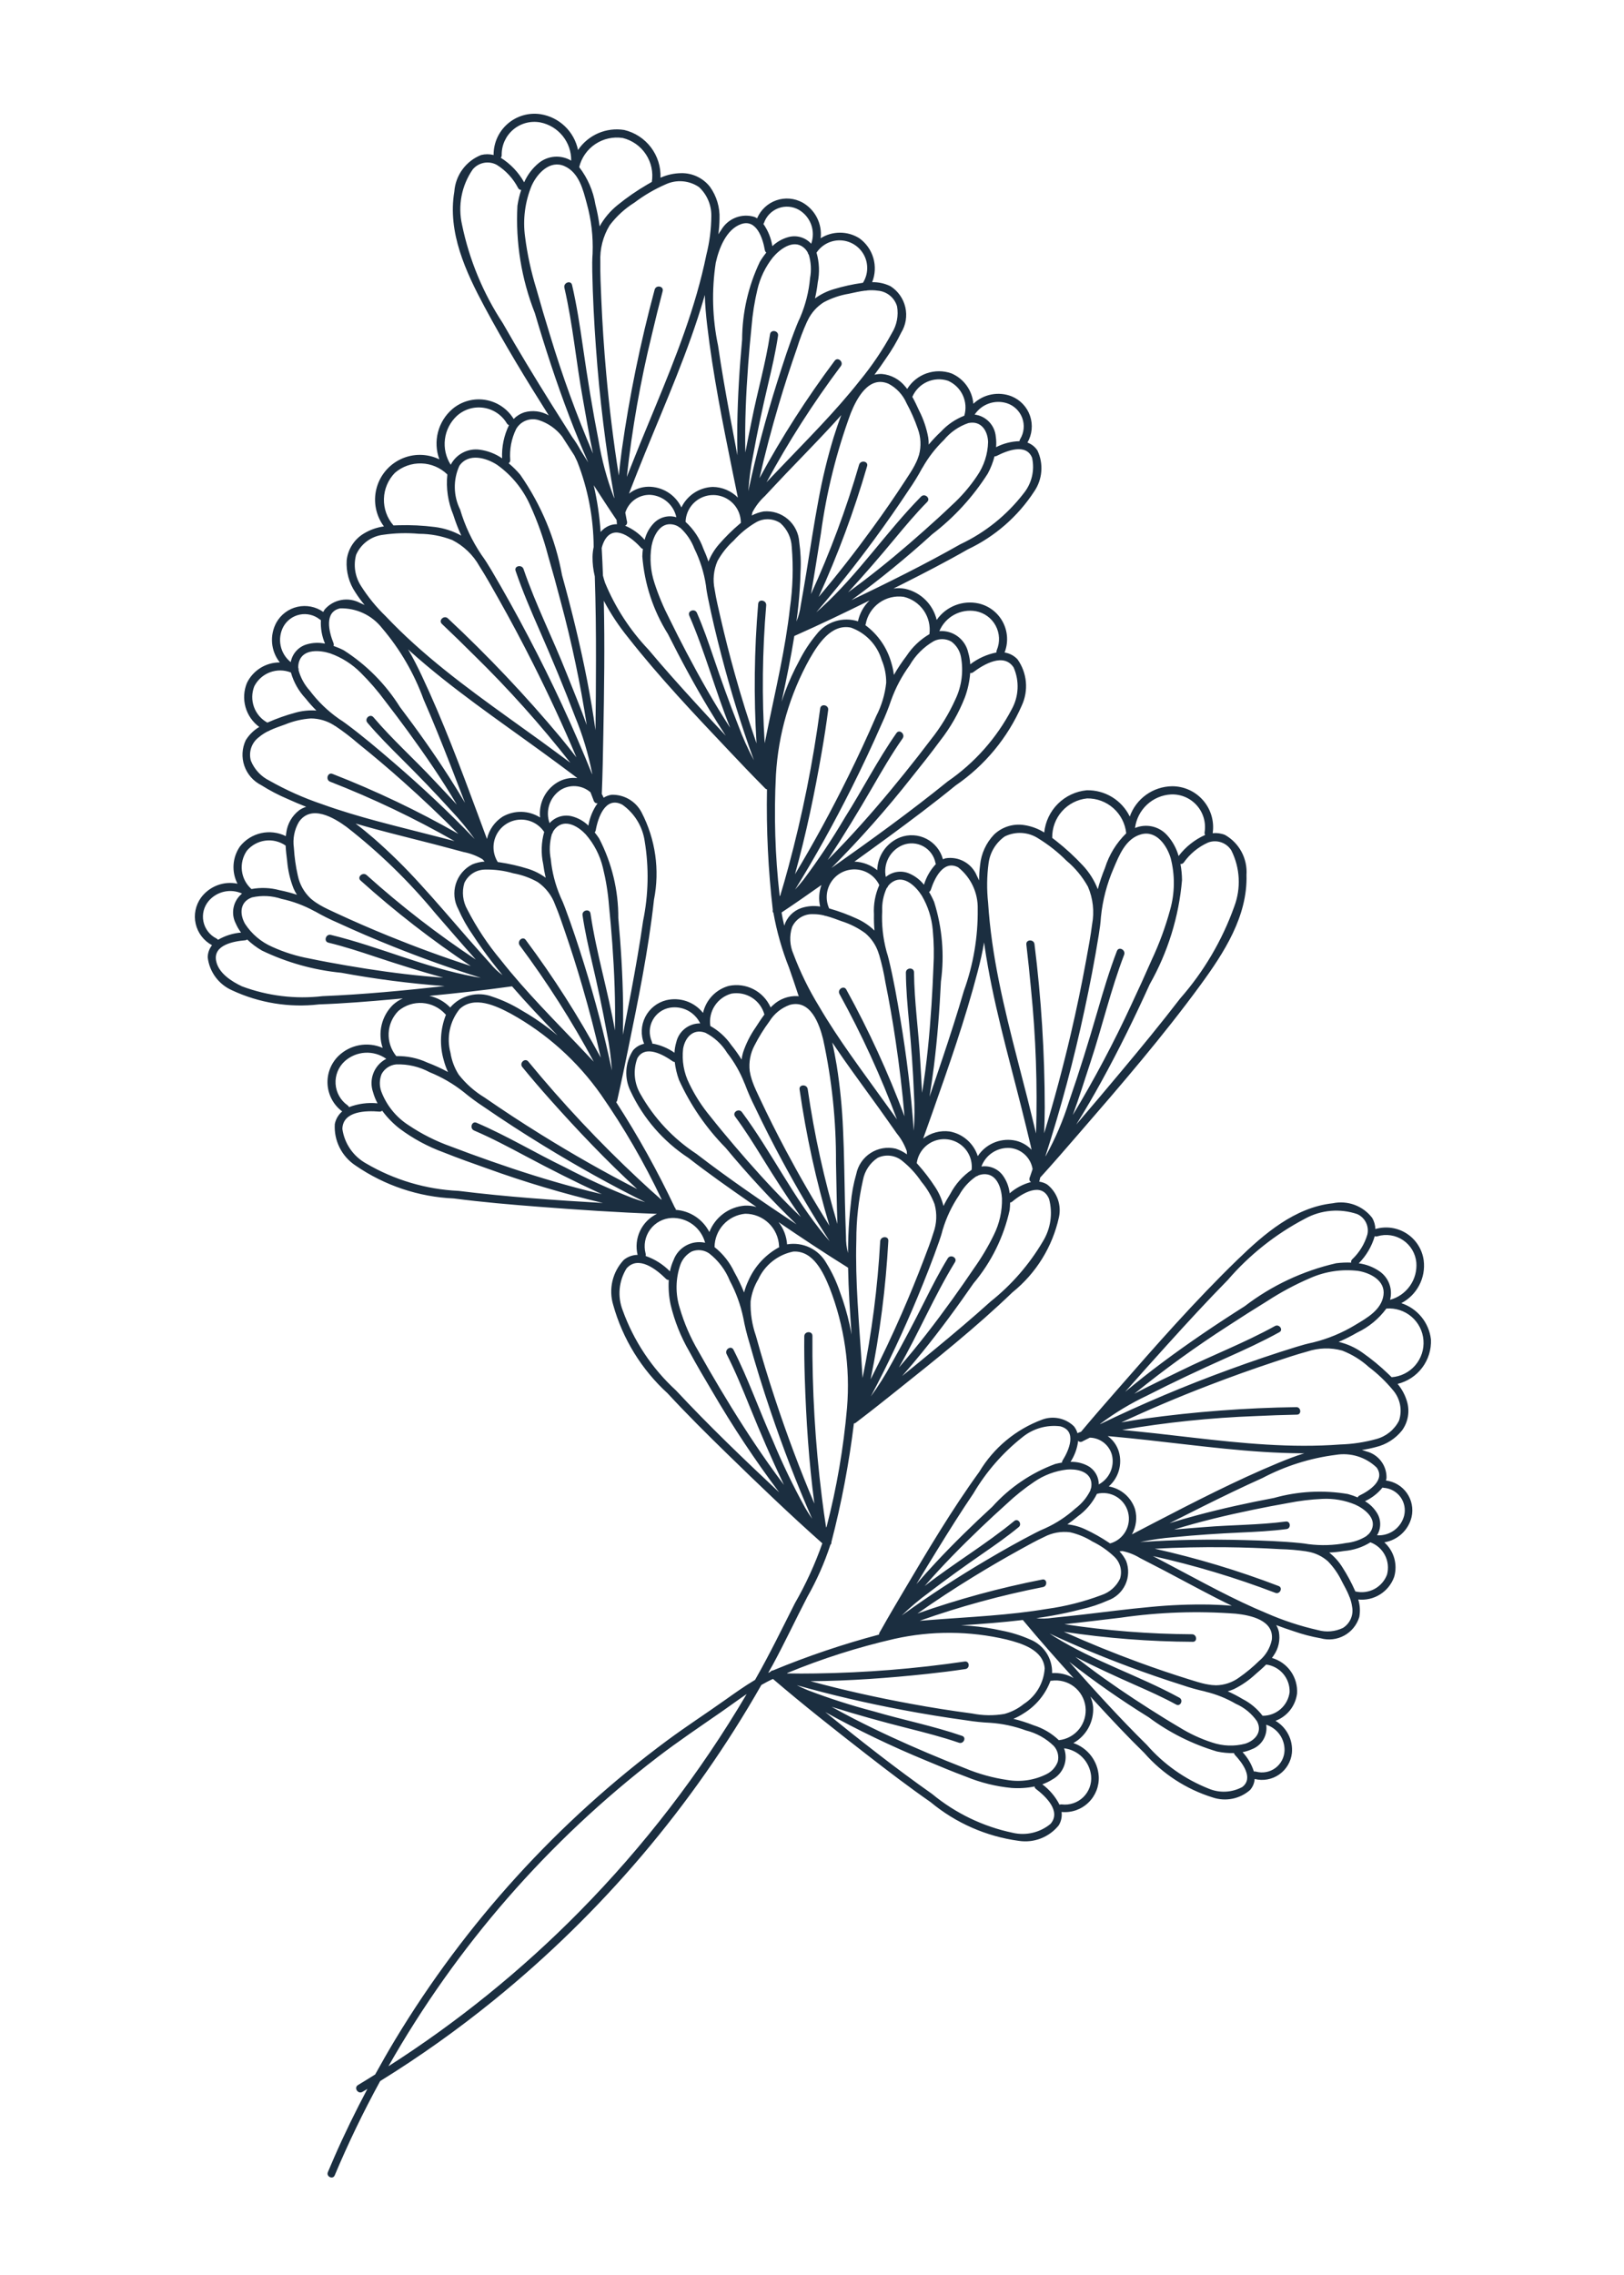 <svg width="100" height="140" viewBox="0 0 100 140" fill="none" xmlns="http://www.w3.org/2000/svg">
<path d="M88.112 82.424C88.053 81.917 87.85 81.437 87.526 81.042C87.203 80.647 86.773 80.353 86.288 80.195C86.757 79.95 87.141 79.567 87.387 79.098C87.634 78.63 87.732 78.097 87.667 77.571C87.579 76.894 87.198 76.289 86.626 75.916C86.053 75.543 85.346 75.44 84.691 75.633C84.683 75.394 84.617 75.16 84.499 74.952C84.221 74.587 83.844 74.308 83.414 74.147C82.983 73.987 82.516 73.953 82.067 74.047C79.721 74.303 77.836 75.934 76.21 77.511C73.587 80.052 71.165 82.81 68.764 85.558C68.026 86.403 67.285 87.247 66.567 88.109C66.492 88.133 66.418 88.162 66.346 88.195C66.302 88.039 66.227 87.894 66.124 87.767C65.871 87.523 65.554 87.355 65.209 87.283C64.865 87.211 64.506 87.237 64.176 87.359C62.556 87.959 61.188 89.093 60.3 90.575C58.595 92.925 57.107 95.443 55.628 97.939C55.178 98.698 54.728 99.457 54.296 100.227C54.253 100.296 54.213 100.367 54.174 100.439V100.439C54.157 100.463 54.144 100.489 54.137 100.517C54.13 100.54 54.127 100.565 54.129 100.589C51.904 101.179 49.721 101.917 47.594 102.797C47.534 102.796 47.478 102.826 47.445 102.876C47.396 102.898 47.35 102.926 47.301 102.949C47.391 102.787 47.486 102.629 47.575 102.467C48.324 101.088 48.987 99.668 49.71 98.275C50.29 97.257 50.766 96.182 51.131 95.068C51.181 95.026 51.204 94.961 51.194 94.897C51.818 92.497 52.28 90.058 52.58 87.596C52.606 87.594 52.631 87.588 52.655 87.577C52.684 87.565 52.71 87.547 52.733 87.525C52.804 87.473 52.873 87.419 52.941 87.364C53.698 86.788 54.442 86.195 55.185 85.602C57.629 83.653 60.095 81.691 62.35 79.522V79.523C63.799 78.354 64.806 76.727 65.205 74.909C65.287 74.538 65.262 74.152 65.134 73.795C65.005 73.438 64.779 73.124 64.48 72.89C64.331 72.799 64.164 72.741 63.991 72.718C64.016 72.636 64.036 72.553 64.05 72.468C64.864 71.574 65.655 70.658 66.446 69.745C69.022 66.774 71.606 63.779 73.928 60.604C75.368 58.634 76.83 56.38 76.754 53.839H76.754C76.788 53.346 76.681 52.853 76.447 52.417C76.212 51.981 75.859 51.621 75.428 51.378C75.188 51.282 74.929 51.247 74.672 51.274C74.781 50.546 74.565 49.807 74.082 49.251C73.6 48.696 72.898 48.379 72.162 48.385C71.591 48.395 71.037 48.578 70.573 48.911C70.109 49.244 69.759 49.71 69.567 50.248C69.326 49.753 68.948 49.338 68.478 49.051C68.008 48.765 67.466 48.619 66.916 48.632C66.247 48.695 65.621 48.989 65.143 49.463C64.666 49.937 64.368 50.562 64.3 51.23C63.926 50.996 63.508 50.842 63.071 50.775C62.392 50.668 61.702 50.885 61.206 51.362C60.72 51.873 60.419 52.532 60.35 53.234C60.31 53.549 60.29 53.866 60.29 54.183C60.248 54.09 60.205 53.998 60.156 53.906C60.006 53.532 59.732 53.219 59.379 53.022C59.027 52.824 58.618 52.753 58.219 52.819C58.166 52.836 58.113 52.855 58.062 52.878C57.916 52.334 57.547 51.876 57.046 51.619C56.545 51.362 55.958 51.328 55.431 51.528C55.023 51.688 54.67 51.965 54.419 52.325C54.167 52.685 54.027 53.111 54.017 53.55C53.619 53.226 53.125 53.041 52.612 53.022C53.302 52.524 53.994 52.028 54.679 51.525C56.09 50.49 57.492 49.44 58.848 48.333C60.638 47.108 62.048 45.405 62.917 43.418C63.128 42.963 63.214 42.461 63.169 41.962C63.123 41.463 62.946 40.985 62.656 40.576C62.446 40.349 62.164 40.201 61.858 40.155C62.097 39.544 62.058 38.859 61.751 38.279C61.444 37.699 60.899 37.282 60.26 37.136C59.777 37.03 59.274 37.069 58.815 37.25C58.355 37.43 57.959 37.743 57.678 38.149C57.567 37.68 57.327 37.252 56.984 36.914C56.641 36.575 56.211 36.34 55.74 36.235C55.502 36.19 55.258 36.184 55.018 36.217C55.181 36.135 55.345 36.054 55.509 35.972C56.885 35.279 58.257 34.573 59.594 33.807C61.261 33.02 62.677 31.786 63.684 30.242C64.193 29.499 64.268 28.541 63.884 27.727C63.737 27.499 63.52 27.327 63.266 27.236C63.554 26.736 63.612 26.137 63.426 25.591C63.239 25.046 62.826 24.608 62.291 24.39C61.896 24.234 61.464 24.195 61.047 24.276C60.629 24.357 60.244 24.555 59.936 24.848C59.902 24.444 59.759 24.056 59.522 23.727C59.285 23.398 58.962 23.139 58.59 22.979C58.094 22.803 57.553 22.801 57.057 22.975C56.561 23.148 56.139 23.487 55.862 23.934C55.819 23.879 55.775 23.824 55.729 23.771V23.772C55.378 23.34 54.868 23.067 54.315 23.015C54.157 23.008 53.999 23.024 53.846 23.062C54.088 22.734 54.326 22.402 54.552 22.062L54.552 22.062C54.908 21.557 55.223 21.024 55.493 20.468C55.778 20.002 55.868 19.443 55.747 18.911C55.625 18.378 55.3 17.914 54.841 17.618C54.488 17.443 54.098 17.356 53.704 17.364C53.894 16.891 53.919 16.367 53.776 15.876C53.633 15.386 53.33 14.958 52.914 14.661C52.557 14.437 52.145 14.318 51.723 14.318C51.302 14.318 50.889 14.437 50.533 14.661C50.583 14.225 50.504 13.784 50.305 13.393C50.106 13.002 49.795 12.678 49.413 12.462C48.919 12.192 48.333 12.143 47.801 12.328C47.269 12.514 46.84 12.915 46.62 13.434C46.572 13.404 46.523 13.378 46.472 13.354C46.087 13.232 45.672 13.246 45.296 13.393C44.919 13.54 44.605 13.812 44.403 14.162C44.343 14.245 44.287 14.332 44.233 14.418C44.277 14.103 44.301 13.786 44.305 13.469C44.335 12.764 44.128 12.069 43.717 11.496C43.292 10.955 42.639 10.644 41.952 10.656C41.51 10.661 41.074 10.756 40.671 10.936C40.697 10.264 40.489 9.604 40.082 9.068C39.675 8.533 39.096 8.155 38.441 7.999C37.898 7.911 37.341 7.98 36.836 8.198C36.331 8.417 35.899 8.775 35.593 9.232C35.477 8.673 35.194 8.162 34.781 7.769C34.368 7.374 33.845 7.116 33.281 7.027C32.553 6.919 31.814 7.135 31.259 7.618C30.703 8.101 30.388 8.803 30.394 9.539C30.144 9.477 29.882 9.476 29.631 9.537C29.171 9.717 28.771 10.025 28.478 10.424C28.185 10.823 28.011 11.297 27.976 11.791C27.548 14.296 28.682 16.731 29.835 18.882C31.056 21.16 32.404 23.373 33.789 25.562C33.331 25.296 32.784 25.23 32.276 25.378C32.031 25.459 31.81 25.598 31.63 25.783C31.247 25.155 30.608 24.725 29.881 24.608C29.155 24.491 28.413 24.698 27.852 25.174C27.42 25.547 27.112 26.043 26.969 26.595C26.826 27.148 26.856 27.731 27.053 28.267C26.307 27.907 25.438 27.9 24.687 28.251C23.936 28.602 23.383 29.271 23.179 30.074C22.976 30.878 23.145 31.73 23.64 32.395C23.202 32.455 22.782 32.604 22.404 32.833C21.814 33.187 21.423 33.795 21.348 34.478C21.302 35.183 21.493 35.882 21.89 36.465C22.061 36.732 22.249 36.989 22.452 37.232C22.361 37.188 22.268 37.144 22.172 37.105C21.817 36.914 21.406 36.85 21.009 36.924C20.612 36.998 20.252 37.205 19.989 37.511C19.958 37.558 19.931 37.607 19.905 37.657C19.445 37.333 18.869 37.218 18.319 37.342C17.77 37.465 17.298 37.816 17.021 38.307C16.81 38.691 16.717 39.13 16.754 39.568C16.791 40.005 16.957 40.422 17.231 40.765C16.809 40.763 16.396 40.88 16.038 41.103C15.68 41.325 15.392 41.644 15.207 42.023C15.012 42.494 14.98 43.018 15.117 43.51C15.254 44.002 15.553 44.433 15.965 44.735C15.626 44.936 15.34 45.216 15.133 45.551C14.899 46.045 14.868 46.611 15.046 47.127C15.223 47.643 15.596 48.07 16.084 48.316C16.607 48.645 17.155 48.932 17.725 49.173C18.096 49.343 18.473 49.499 18.852 49.649V49.65C18.702 49.698 18.559 49.767 18.429 49.857C17.986 50.194 17.697 50.694 17.627 51.246C17.615 51.315 17.607 51.385 17.6 51.454C17.128 51.221 16.591 51.156 16.078 51.27C15.565 51.385 15.107 51.672 14.78 52.083C14.547 52.416 14.41 52.806 14.382 53.211C14.355 53.615 14.438 54.02 14.623 54.382C14.207 54.295 13.774 54.33 13.377 54.481C12.98 54.633 12.634 54.895 12.38 55.236C12.042 55.703 11.921 56.293 12.051 56.855C12.181 57.417 12.547 57.895 13.056 58.167C12.887 58.378 12.794 58.64 12.79 58.91C12.893 59.805 13.463 60.578 14.287 60.941C15.958 61.721 17.811 62.022 19.642 61.809C21.183 61.754 22.72 61.629 24.255 61.491C24.437 61.475 24.619 61.457 24.802 61.44L24.802 61.441C24.58 61.54 24.376 61.673 24.197 61.837C23.853 62.174 23.612 62.602 23.5 63.07C23.387 63.538 23.409 64.029 23.563 64.486C23.109 64.289 22.608 64.232 22.122 64.322C21.636 64.411 21.189 64.643 20.835 64.988C20.368 65.449 20.126 66.091 20.171 66.746C20.217 67.401 20.545 68.003 21.071 68.395C20.836 68.596 20.675 68.871 20.615 69.175C20.585 69.675 20.687 70.174 20.912 70.623C21.137 71.07 21.476 71.451 21.894 71.726C23.681 72.955 25.778 73.657 27.945 73.752C29.681 73.977 31.427 74.128 33.171 74.262C35.593 74.449 38.022 74.611 40.45 74.7C39.993 74.921 39.626 75.293 39.41 75.752C39.194 76.211 39.141 76.731 39.261 77.224C38.952 77.227 38.652 77.335 38.412 77.531C38.068 77.895 37.827 78.344 37.712 78.832C37.598 79.319 37.614 79.829 37.76 80.308C38.344 82.397 39.504 84.28 41.106 85.741C42.294 87.026 43.538 88.26 44.792 89.481C46.705 91.345 48.636 93.202 50.636 94.974C50.187 96.254 49.621 97.491 48.944 98.667C48.163 100.215 47.406 101.768 46.55 103.278C46.531 103.312 46.509 103.346 46.49 103.38C45.864 103.751 45.266 104.177 44.678 104.594C43.492 105.437 42.27 106.227 41.099 107.093C34.357 112.085 28.658 118.349 24.325 125.531C23.902 126.232 23.497 126.943 23.102 127.659C22.751 127.877 22.402 128.098 22.047 128.309C21.769 128.473 22.041 128.895 22.319 128.73C22.421 128.67 22.522 128.607 22.624 128.546C21.895 129.919 21.211 131.316 20.587 132.741C20.452 133.05 20.319 133.36 20.189 133.67C20.074 133.947 20.495 134.143 20.611 133.867L20.611 133.867C21.444 131.886 22.378 129.95 23.41 128.066C25.84 126.563 28.172 124.907 30.39 123.108C37.047 117.717 42.641 111.132 46.882 103.69C47.115 103.558 47.351 103.43 47.596 103.32C49.481 104.932 51.435 106.47 53.393 107.991C54.675 108.987 55.969 109.972 57.303 110.9C58.851 112.186 60.73 113.012 62.725 113.282C63.184 113.354 63.655 113.304 64.088 113.136C64.522 112.968 64.904 112.689 65.195 112.326C65.344 112.08 65.405 111.791 65.368 111.506C65.974 111.565 66.576 111.356 67.015 110.934C67.455 110.512 67.689 109.92 67.656 109.312C67.628 108.854 67.465 108.415 67.187 108.051C66.909 107.686 66.529 107.413 66.095 107.265C66.485 107.047 66.806 106.723 67.021 106.332C67.236 105.94 67.337 105.495 67.311 105.049C67.29 104.825 67.233 104.606 67.142 104.4C67.257 104.525 67.372 104.65 67.487 104.776C68.455 105.828 69.434 106.873 70.458 107.871V107.871C71.584 109.159 73.046 110.109 74.68 110.615C75.473 110.88 76.347 110.704 76.976 110.153C77.142 109.965 77.241 109.727 77.257 109.476C77.776 109.607 78.326 109.507 78.766 109.201C79.205 108.896 79.491 108.415 79.55 107.883C79.588 107.49 79.514 107.095 79.335 106.743C79.156 106.391 78.881 106.098 78.541 105.897C78.894 105.764 79.203 105.538 79.437 105.243C79.671 104.947 79.819 104.594 79.868 104.22C79.899 103.733 79.763 103.25 79.481 102.851C79.2 102.452 78.791 102.162 78.321 102.028C78.36 101.977 78.397 101.924 78.432 101.869C78.729 101.446 78.842 100.921 78.748 100.414C78.714 100.271 78.66 100.134 78.586 100.007C78.941 100.14 79.297 100.268 79.659 100.383V100.383C80.2 100.572 80.756 100.718 81.321 100.817C81.809 100.953 82.331 100.892 82.776 100.648C83.22 100.404 83.551 99.996 83.699 99.511C83.766 99.151 83.744 98.781 83.636 98.431C84.108 98.48 84.582 98.37 84.983 98.117C85.384 97.865 85.689 97.485 85.848 97.039C85.958 96.663 85.959 96.265 85.852 95.888C85.744 95.513 85.533 95.174 85.242 94.913C85.644 94.847 86.018 94.664 86.317 94.387C86.615 94.11 86.826 93.75 86.92 93.354C87.036 92.844 86.931 92.309 86.63 91.881C86.329 91.453 85.862 91.172 85.343 91.109C85.357 91.058 85.368 91.008 85.376 90.956C85.387 90.581 85.269 90.214 85.042 89.916C84.815 89.617 84.493 89.405 84.129 89.315C84.04 89.282 83.949 89.254 83.858 89.228C84.15 89.187 84.439 89.127 84.723 89.05C85.36 88.897 85.927 88.536 86.334 88.024C86.709 87.507 86.82 86.845 86.635 86.234C86.518 85.842 86.322 85.477 86.059 85.163C86.665 85.015 87.202 84.661 87.576 84.162C87.951 83.663 88.141 83.049 88.113 82.426L88.112 82.424ZM52.31 81.498C52.16 80.82 51.963 80.153 51.72 79.503C51.51 78.881 51.229 78.284 50.883 77.726C50.648 77.308 50.289 76.974 49.856 76.768C49.423 76.563 48.938 76.495 48.466 76.576C48.431 76.076 48.248 75.599 47.938 75.206C49.337 76.159 50.747 77.096 52.182 77.988C52.194 77.999 52.208 78.008 52.222 78.016C52.235 78.691 52.263 79.365 52.301 80.039C52.34 80.737 52.387 81.434 52.436 82.131C52.398 81.919 52.357 81.708 52.31 81.498ZM41.614 74.452H41.615C41.615 74.401 41.594 74.352 41.556 74.318C40.497 72.076 39.289 69.906 37.942 67.825C37.961 67.807 37.977 67.785 37.988 67.762C38.002 67.734 38.011 67.703 38.014 67.672C38.035 67.587 38.054 67.502 38.071 67.415C38.283 66.488 38.474 65.556 38.665 64.625C39.292 61.562 39.928 58.476 40.27 55.366V55.366C40.634 53.541 40.364 51.645 39.506 49.994C39.331 49.657 39.064 49.377 38.737 49.185C38.41 48.993 38.035 48.898 37.656 48.909C37.483 48.935 37.318 48.997 37.17 49.09C37.136 49.011 37.099 48.935 37.056 48.861C37.107 47.653 37.127 46.443 37.15 45.235C37.202 42.485 37.242 39.725 37.18 36.97C37.603 37.769 38.104 38.524 38.673 39.225C40.605 41.685 42.775 43.971 44.925 46.241C45.578 46.931 46.233 47.622 46.903 48.297C46.962 48.361 47.023 48.424 47.087 48.485V48.486C47.105 48.511 47.129 48.532 47.156 48.547C47.178 48.562 47.203 48.572 47.228 48.577C47.182 51.056 47.302 53.536 47.586 56C47.567 56.062 47.582 56.129 47.625 56.177C47.831 57.332 48.154 58.462 48.587 59.552C48.794 60.137 48.989 60.727 49.185 61.316C49.16 61.312 49.137 61.3 49.111 61.297V61.298C48.555 61.273 48.012 61.472 47.605 61.85C47.552 61.896 47.501 61.944 47.452 61.993H47.451C47.239 61.512 46.868 61.118 46.401 60.877C45.934 60.636 45.398 60.563 44.883 60.669C44.491 60.775 44.136 60.987 43.855 61.28C43.575 61.573 43.379 61.937 43.29 62.333C43.025 62 42.672 61.75 42.269 61.611C41.867 61.473 41.434 61.452 41.021 61.552C40.462 61.693 39.991 62.07 39.731 62.584C39.47 63.098 39.445 63.7 39.661 64.235C39.396 64.289 39.157 64.43 38.981 64.635C38.486 65.388 38.429 66.347 38.829 67.154C39.611 68.823 40.843 70.242 42.385 71.252C43.602 72.197 44.863 73.086 46.129 73.963C46.279 74.068 46.431 74.171 46.581 74.275V74.275C46.348 74.209 46.106 74.181 45.863 74.192C45.383 74.23 44.924 74.403 44.538 74.691C44.151 74.979 43.854 75.369 43.679 75.818C43.277 75.033 42.494 74.515 41.615 74.453L41.614 74.452ZM32.162 65.665C32.706 66.333 33.269 66.986 33.842 67.63C35.551 69.549 37.337 71.427 39.235 73.172C37.206 72.135 35.225 71.004 33.291 69.803C32.126 69.08 30.98 68.329 29.852 67.549L29.852 67.548C29.234 67.178 28.689 66.697 28.244 66.129C27.985 65.721 27.813 65.263 27.738 64.785C27.486 63.851 27.694 62.854 28.298 62.099C29.195 61.25 30.549 61.897 31.455 62.38C33.656 63.598 35.553 65.3 37.002 67.357C38.421 69.394 39.668 71.545 40.731 73.789C40.729 73.804 40.729 73.819 40.731 73.834C40.257 73.42 39.791 72.998 39.332 72.567C36.909 70.305 34.638 67.886 32.532 65.327C32.328 65.076 31.959 65.415 32.162 65.665L32.162 65.665ZM20.224 58.011C21.205 58.248 22.163 58.562 23.119 58.881C24.5 59.341 25.893 59.776 27.296 60.163C26.917 60.137 26.538 60.106 26.16 60.071C24.549 59.919 22.946 59.691 21.352 59.417C20.583 59.285 19.814 59.145 19.051 58.985L19.051 58.985C18.264 58.841 17.497 58.601 16.768 58.27C16.083 57.973 15.5 57.481 15.091 56.856C14.748 56.26 14.76 55.519 15.478 55.24C15.493 55.236 15.507 55.231 15.521 55.224C16.122 55.087 16.751 55.119 17.335 55.316C18.04 55.467 18.719 55.72 19.351 56.066C19.367 56.075 19.384 56.082 19.401 56.088C19.854 56.347 20.321 56.58 20.8 56.786C21.926 57.304 23.065 57.794 24.217 58.253C25.989 58.961 27.788 59.608 29.612 60.172C29.483 60.152 29.354 60.131 29.226 60.108C26.195 59.554 23.359 58.254 20.373 57.532C20.061 57.457 19.91 57.935 20.224 58.011L20.224 58.011ZM31.748 35.126C32.166 36.352 32.675 37.542 33.196 38.727C33.978 40.508 34.728 42.305 35.418 44.124V44.124C35.88 45.239 36.228 46.398 36.458 47.583L36.463 47.654L36.464 47.654C35.301 44.77 33.993 41.947 32.544 39.196C31.817 37.807 31.054 36.437 30.257 35.085C30.065 34.763 29.866 34.443 29.644 34.141L29.642 34.137L29.642 34.137C29.067 33.285 28.626 32.35 28.336 31.364C27.913 30.518 27.895 29.527 28.286 28.666C28.839 27.858 29.94 28.165 30.621 28.613V28.613C31.503 29.242 32.201 30.097 32.642 31.087C33.094 32.077 33.461 33.104 33.737 34.157C34.017 35.12 34.283 36.087 34.536 37.057C35.206 39.546 35.738 42.07 36.13 44.617C35.747 43.544 35.304 42.491 34.886 41.431C34.037 39.281 32.986 37.21 32.238 35.021C32.135 34.719 31.644 34.821 31.748 35.126L31.748 35.126ZM38.598 32.049C38.566 31.882 38.535 31.716 38.503 31.549V31.549C38.711 30.877 39.342 30.428 40.045 30.454C40.425 30.478 40.788 30.625 41.077 30.873C41.366 31.121 41.566 31.457 41.647 31.83C41.158 31.685 40.629 31.821 40.27 32.184C39.99 32.473 39.792 32.83 39.695 33.22C39.364 32.842 38.952 32.544 38.489 32.35C38.568 32.321 38.618 32.245 38.615 32.161C38.615 32.155 38.615 32.148 38.615 32.142V32.141C38.616 32.109 38.611 32.078 38.598 32.048L38.598 32.049ZM50.504 43.6C50.066 46.885 49.414 50.139 48.551 53.339C48.389 53.947 48.215 54.551 48.032 55.153H48.032C48.025 55.139 48.017 55.126 48.007 55.114C47.726 52.648 47.65 50.163 47.779 47.684C47.924 45.172 48.636 42.725 49.863 40.528C50.377 39.639 51.186 38.375 52.395 38.622V38.622C53.307 38.945 54.01 39.682 54.289 40.608C54.478 41.054 54.573 41.533 54.569 42.017C54.492 42.734 54.283 43.431 53.952 44.071C53.408 45.33 52.831 46.573 52.222 47.801C51.213 49.842 50.128 51.849 48.952 53.8C49.642 51.317 50.168 48.779 50.606 46.247C50.753 45.398 50.886 44.546 50.996 43.691C51.037 43.372 50.544 43.279 50.504 43.6ZM50.278 39.038C49.858 39.543 49.497 40.095 49.203 40.682C48.872 41.292 48.584 41.925 48.34 42.575C48.265 42.777 48.195 42.98 48.128 43.185C48.273 42.501 48.417 41.818 48.553 41.132C48.683 40.47 48.805 39.806 48.911 39.139H48.912C48.926 39.133 48.941 39.126 48.955 39.118C50.501 38.433 52.027 37.701 53.544 36.951C53.183 37.298 52.935 37.745 52.831 38.235C52.375 38.09 51.885 38.089 51.428 38.233C50.97 38.376 50.569 38.657 50.278 39.038ZM49.307 37.246C49.264 37.589 49.175 37.925 49.043 38.246C49.09 37.9 49.132 37.554 49.167 37.207C49.234 36.544 49.278 35.878 49.292 35.211C49.329 34.591 49.302 33.97 49.214 33.355C49.181 32.813 48.929 32.307 48.517 31.952C48.106 31.598 47.568 31.425 47.027 31.473C46.77 31.518 46.522 31.602 46.291 31.724C46.303 31.66 46.315 31.596 46.327 31.532H46.328C46.523 31.156 46.783 30.818 47.094 30.531C47.519 30.081 47.939 29.626 48.367 29.178C49.231 28.273 50.107 27.381 50.961 26.466C51.245 26.163 51.526 25.855 51.803 25.545C51.631 25.996 51.475 26.455 51.331 26.916H51.331C50.946 28.182 50.635 29.469 50.398 30.771C50.12 32.237 49.902 33.714 49.661 35.186C49.549 35.874 49.428 36.56 49.307 37.246ZM46.079 30.224C46.129 29.474 46.229 28.728 46.379 27.992C46.642 26.535 46.955 25.084 47.296 23.643C47.53 22.656 47.759 21.667 47.909 20.662C47.956 20.343 47.463 20.251 47.416 20.57C47.15 22.352 46.641 24.084 46.293 25.848C46.162 26.514 46.019 27.178 45.895 27.845C45.855 26.034 45.938 24.216 46.071 22.418C46.129 21.642 46.198 20.866 46.278 20.092V20.092C46.339 19.33 46.459 18.574 46.635 17.83C46.803 17.101 47.131 16.419 47.597 15.833C48.016 15.338 48.833 14.712 49.471 15.221V15.221C49.582 15.31 49.675 15.42 49.742 15.546C49.747 15.593 49.768 15.637 49.802 15.671C49.942 16.138 49.969 16.631 49.881 17.11C49.807 17.941 49.602 18.756 49.275 19.524L49.271 19.535C49.195 19.69 49.126 19.848 49.063 20.007C48.604 21.159 48.223 22.349 47.85 23.531C47.157 25.731 46.556 27.966 46.079 30.224ZM46.542 32.15C47.01 31.874 47.594 31.888 48.048 32.187C48.473 32.563 48.728 33.096 48.753 33.664C48.856 34.911 48.819 36.165 48.643 37.404C48.504 38.657 48.286 39.9 48.041 41.136C47.763 42.536 47.449 43.929 47.17 45.329C47.143 45.463 47.114 45.597 47.087 45.732H47.086C46.909 42.907 46.941 40.071 47.18 37.25C47.203 36.932 46.71 36.837 46.687 37.158L46.686 37.159C46.443 40.015 46.409 42.885 46.584 45.746C46.091 44.328 45.643 42.895 45.241 41.447C44.922 40.304 44.629 39.154 44.364 37.996C44.234 37.427 44.096 36.855 44.006 36.278V36.278C43.88 35.689 43.941 35.075 44.181 34.523C44.44 34.053 44.775 33.63 45.174 33.271C45.569 32.829 46.031 32.451 46.542 32.15ZM42.443 37.885C43.419 40.128 44.047 42.517 44.962 44.787C43.989 43.296 43.11 41.741 42.284 40.173C41.917 39.476 41.56 38.774 41.214 38.066L41.214 38.065C40.851 37.364 40.546 36.635 40.303 35.886C40.057 35.148 39.995 34.362 40.12 33.596C40.234 33.008 40.602 32.206 41.321 32.262H41.322C41.475 32.274 41.624 32.32 41.758 32.396C41.788 32.433 41.829 32.459 41.876 32.47C42.267 32.823 42.569 33.265 42.756 33.758C43.107 34.469 43.347 35.23 43.467 36.014L43.469 36.023C43.495 36.274 43.539 36.523 43.588 36.767C43.828 37.96 44.113 39.145 44.42 40.323C44.988 42.505 45.65 44.665 46.423 46.783V46.784C46.052 46.091 45.729 45.373 45.457 44.635C44.914 43.257 44.412 41.863 43.938 40.46C43.625 39.534 43.304 38.611 42.914 37.715C42.787 37.42 42.313 37.587 42.443 37.884L42.443 37.885ZM45.533 32.25C45.082 32.632 44.661 33.048 44.274 33.495C43.999 33.81 43.779 34.169 43.623 34.558C43.532 34.285 43.426 34.018 43.307 33.756C43.083 33.128 42.707 32.565 42.215 32.116C42.233 31.512 42.569 30.964 43.098 30.674C43.627 30.384 44.271 30.396 44.789 30.706C45.307 31.015 45.622 31.576 45.618 32.179C45.589 32.203 45.561 32.226 45.533 32.25ZM43.885 29.965C43.479 29.981 43.086 30.106 42.746 30.328C42.407 30.55 42.134 30.861 41.958 31.227C41.775 30.843 41.487 30.519 41.126 30.293C40.766 30.068 40.349 29.95 39.923 29.953C39.49 29.96 39.07 30.109 38.73 30.379C38.764 30.288 38.798 30.199 38.832 30.111C39.12 29.368 39.415 28.627 39.717 27.888C40.358 26.309 41.027 24.741 41.654 23.156C42.282 21.572 42.87 19.971 43.348 18.335C43.365 18.274 43.382 18.212 43.4 18.149C43.414 18.771 43.472 19.388 43.54 19.976C43.893 23.016 44.501 26.033 45.109 29.029C45.217 29.56 45.325 30.092 45.436 30.622V30.622C45.026 30.207 44.468 29.971 43.885 29.965ZM39.465 33.705C39.496 33.742 39.539 33.768 39.587 33.778C39.568 33.933 39.556 34.088 39.552 34.24C39.683 35.938 40.225 37.578 41.131 39.02C41.921 40.591 42.755 42.14 43.663 43.646C43.994 44.196 44.337 44.739 44.69 45.276C44.082 44.624 43.477 43.97 42.877 43.313C41.875 42.218 40.883 41.113 39.929 39.975C38.794 38.781 37.888 37.387 37.257 35.864C37.21 35.726 37.167 35.578 37.128 35.427C37.105 34.859 37.084 34.292 37.05 33.725L37.05 33.725C37.09 33.552 37.154 33.386 37.241 33.232C37.837 32.213 38.937 33.115 39.465 33.705L39.465 33.705ZM37.485 32.361C37.291 32.446 37.12 32.574 36.985 32.737C36.919 31.768 36.776 30.806 36.558 29.86C37.024 30.577 37.487 31.297 37.969 32.003V32.003C37.972 32.089 37.979 32.174 37.993 32.258C37.818 32.257 37.645 32.292 37.485 32.361ZM38.073 56.49C38.082 54.787 37.676 53.108 36.891 51.596C36.808 51.47 36.716 51.344 36.618 51.222V51.222C36.654 51.189 36.676 51.145 36.683 51.097C36.82 50.317 37.278 48.97 38.322 49.52H38.322C39.069 50.048 39.567 50.859 39.698 51.765C39.966 53.391 39.933 55.052 39.6 56.666C39.39 58.136 39.131 59.599 38.858 61.058C38.694 61.932 38.526 62.807 38.354 63.682C38.371 63.04 38.375 62.398 38.366 61.755C38.342 59.997 38.232 58.241 38.073 56.49ZM36.45 59.194C36.788 60.636 37.099 62.086 37.365 63.543H37.365C37.523 64.313 37.628 65.093 37.678 65.877C37.216 63.67 36.638 61.486 35.969 59.333C35.608 58.171 35.224 57.014 34.798 55.873C34.711 55.64 34.616 55.406 34.506 55.179L34.503 55.17C34.191 54.441 33.993 53.668 33.916 52.878C33.814 52.361 33.838 51.827 33.984 51.321C34.017 51.287 34.039 51.242 34.044 51.195C34.118 51.06 34.22 50.942 34.344 50.85C34.925 50.423 35.661 50.91 36.069 51.349V51.349C36.58 51.934 36.942 52.635 37.123 53.39C37.312 54.156 37.438 54.936 37.499 55.722C37.578 56.507 37.646 57.292 37.704 58.078C37.83 59.844 37.904 61.63 37.865 63.41C37.444 60.999 36.716 58.638 36.361 56.218C36.314 55.898 35.824 56.005 35.87 56.323C36.012 57.29 36.227 58.243 36.45 59.194L36.45 59.194ZM32.003 58.18C33.695 60.45 35.218 62.841 36.56 65.334C36.465 65.235 36.37 65.135 36.276 65.036C35.3 63.994 34.298 62.977 33.323 61.935C32.462 61.014 31.621 60.074 30.841 59.083C30.038 58.124 29.344 57.078 28.773 55.965C28.495 55.47 28.43 54.883 28.593 54.338C28.82 53.845 29.308 53.524 29.852 53.513C30.445 53.498 31.037 53.575 31.605 53.742C32.134 53.836 32.642 54.018 33.11 54.281C33.605 54.623 33.981 55.112 34.184 55.679C34.413 56.217 34.598 56.776 34.788 57.328C35.175 58.45 35.534 59.581 35.864 60.721C36.284 62.163 36.664 63.617 36.993 65.082C35.632 62.559 34.088 60.139 32.373 57.842C32.183 57.581 31.815 57.922 32.003 58.179L32.003 58.18ZM33.447 53.168C33.484 53.453 33.536 53.736 33.602 54.016C33.265 53.768 32.888 53.58 32.488 53.457C31.923 53.282 31.346 53.151 30.762 53.064C30.725 53.058 30.689 53.054 30.653 53.049H30.652C30.33 52.539 30.301 51.896 30.578 51.359C30.854 50.823 31.395 50.473 31.997 50.44C32.6 50.407 33.175 50.696 33.509 51.199C33.327 51.84 33.306 52.517 33.447 53.168L33.447 53.168ZM36.231 50.806C35.943 50.526 35.586 50.327 35.197 50.23C34.7 50.111 34.179 50.275 33.84 50.656C33.712 50.297 33.705 49.906 33.819 49.542C33.934 49.178 34.164 48.862 34.474 48.642C35.057 48.249 35.831 48.296 36.361 48.757C36.422 48.915 36.484 49.073 36.544 49.231V49.232C36.55 49.263 36.561 49.293 36.579 49.32L36.59 49.336V49.337C36.631 49.409 36.714 49.447 36.797 49.431C36.506 49.84 36.312 50.31 36.231 50.806ZM34.313 48.152C33.95 48.374 33.658 48.694 33.471 49.076C33.284 49.458 33.21 49.885 33.258 50.307C32.915 50.09 32.52 49.97 32.114 49.961C31.708 49.951 31.308 50.053 30.955 50.253C30.462 50.566 30.113 51.061 29.985 51.63C29.799 51.121 29.611 50.612 29.421 50.105C28.356 47.238 27.279 44.356 25.974 41.588C25.722 41.053 25.445 40.498 25.129 39.963C25.177 40.006 25.224 40.05 25.271 40.093C26.541 41.23 27.885 42.279 29.254 43.293C30.625 44.307 32.02 45.287 33.398 46.289C34.044 46.758 34.685 47.232 35.324 47.71C35.398 47.767 35.475 47.824 35.551 47.884H35.551C35.12 47.834 34.685 47.929 34.313 48.152ZM29.709 52.874C29.753 52.922 29.797 52.97 29.841 53.018L29.84 53.018C29.58 53.036 29.324 53.095 29.083 53.193C28.598 53.438 28.233 53.869 28.07 54.387C27.907 54.905 27.961 55.468 28.219 55.946C28.468 56.515 28.774 57.057 29.132 57.564C29.496 58.122 29.885 58.664 30.292 59.192C30.505 59.469 30.723 59.741 30.946 60.009H30.946C30.665 59.807 30.412 59.569 30.193 59.299C29.729 58.78 29.264 58.262 28.806 57.737C27.824 56.613 26.859 55.475 25.849 54.376V54.377C24.961 53.396 24.016 52.467 23.021 51.595C22.655 51.279 22.281 50.972 21.896 50.68C22.296 50.797 22.697 50.909 23.098 51.018C24.306 51.343 25.522 51.639 26.733 51.952C27.333 52.106 27.93 52.271 28.529 52.429L28.528 52.429C28.945 52.508 29.343 52.658 29.708 52.874L29.709 52.874ZM31.481 60.703C31.497 60.703 31.514 60.702 31.529 60.698C31.971 61.209 32.426 61.708 32.886 62.202C33.363 62.712 33.846 63.217 34.33 63.721C34.165 63.583 33.998 63.447 33.828 63.315H33.828C33.279 62.892 32.699 62.506 32.096 62.163C31.536 61.819 30.939 61.541 30.316 61.334C29.867 61.164 29.378 61.138 28.914 61.257C28.45 61.376 28.034 61.636 27.722 62C27.376 61.639 26.93 61.391 26.44 61.286C28.124 61.122 29.807 60.938 31.481 60.703ZM51.692 61.169L51.692 61.169C53.059 63.651 54.242 66.23 55.231 68.885C55.07 68.66 54.909 68.435 54.748 68.21C53.96 67.108 53.152 66.019 52.373 64.91C51.691 63.939 51.031 62.952 50.432 61.927C49.806 60.908 49.28 59.833 48.858 58.714C48.628 58.188 48.597 57.596 48.773 57.05C49.004 56.54 49.524 56.225 50.083 56.257C50.306 56.256 50.529 56.283 50.746 56.336C50.778 56.356 50.815 56.365 50.852 56.364C51.186 56.451 51.514 56.577 51.83 56.693H51.83C52.35 56.858 52.841 57.106 53.282 57.428C53.658 57.748 53.94 58.166 54.094 58.636L54.109 58.695C54.115 58.716 54.124 58.736 54.135 58.755C54.298 59.315 54.428 59.884 54.521 60.459C54.761 61.647 54.97 62.841 55.147 64.04C55.378 65.585 55.565 67.138 55.695 68.695V68.695C54.693 66.011 53.495 63.405 52.114 60.897C51.961 60.612 51.541 60.886 51.692 61.169L51.692 61.169ZM45.265 68.71C45.866 69.52 46.401 70.375 46.931 71.233C47.696 72.471 48.487 73.697 49.316 74.894C49.042 74.63 48.771 74.364 48.502 74.094C47.363 72.946 46.278 71.744 45.231 70.512C44.725 69.918 44.224 69.318 43.74 68.706L43.74 68.705C43.228 68.091 42.793 67.415 42.446 66.695C42.11 66.027 41.977 65.276 42.064 64.534C42.182 63.856 42.666 63.295 43.396 63.541V63.541C43.41 63.548 43.425 63.553 43.439 63.556C43.989 63.837 44.451 64.263 44.773 64.79C45.218 65.357 45.577 65.986 45.841 66.657C45.847 66.674 45.856 66.691 45.865 66.706C46.047 67.195 46.256 67.673 46.492 68.138C47.024 69.258 47.586 70.363 48.175 71.454C49.082 73.133 50.049 74.783 51.088 76.385C51.001 76.287 50.916 76.188 50.832 76.088C48.86 73.721 47.516 70.905 45.686 68.438C45.495 68.179 45.072 68.45 45.265 68.71L45.265 68.71ZM41.421 65.311C41.458 65.338 41.502 65.353 41.548 65.354C41.592 65.731 41.679 66.101 41.809 66.457C42.514 68.008 43.487 69.422 44.683 70.635C46.05 72.283 47.507 73.856 49.046 75.345C46.954 73.955 44.874 72.537 42.883 71.006C41.466 70.08 40.291 68.829 39.454 67.358C39.047 66.684 38.971 65.86 39.246 65.122C39.732 64.268 40.852 64.911 41.421 65.311ZM41.252 62.012C41.626 61.95 42.009 62.01 42.346 62.184C42.682 62.359 42.953 62.638 43.117 62.979C42.411 62.969 41.794 63.457 41.64 64.147C41.578 64.354 41.542 64.568 41.532 64.784C41.122 64.495 40.652 64.301 40.157 64.217C40.161 64.171 40.151 64.124 40.131 64.082C39.95 63.66 39.971 63.179 40.19 62.776C40.408 62.372 40.8 62.091 41.252 62.012ZM45.037 61.146C45.475 61.069 45.927 61.158 46.303 61.396C46.679 61.634 46.952 62.004 47.069 62.433C46.877 62.687 46.703 62.958 46.531 63.224C46.198 63.699 45.936 64.221 45.753 64.772C45.711 64.913 45.682 65.058 45.665 65.204C45.469 64.889 45.255 64.587 45.022 64.3C44.688 63.82 44.249 63.423 43.74 63.138C43.675 62.705 43.771 62.263 44.01 61.896C44.249 61.529 44.614 61.262 45.037 61.146ZM51.074 75.429C50.117 73.912 49.221 72.357 48.379 70.774C47.824 69.732 47.295 68.677 46.792 67.608C46.633 67.268 46.461 66.921 46.334 66.561L46.333 66.561C46.33 66.541 46.325 66.521 46.317 66.501L46.298 66.455C46.239 66.277 46.194 66.095 46.165 65.909C46.1 65.364 46.204 64.812 46.464 64.328C46.726 63.815 47.03 63.325 47.373 62.861C47.664 62.387 48.108 62.026 48.632 61.838C49.91 61.486 50.452 63.013 50.686 63.958H50.685C51.226 66.448 51.491 68.989 51.477 71.537C51.507 72.799 51.52 74.06 51.565 75.321C50.752 72.603 50.141 69.83 49.736 67.022C49.687 66.706 49.185 66.726 49.235 67.044V67.044C49.643 69.88 50.257 72.683 51.074 75.429L51.074 75.429ZM45.885 74.692C46.423 74.69 46.94 74.897 47.329 75.268C47.718 75.639 47.948 76.147 47.971 76.684C47.971 76.706 47.974 76.728 47.981 76.749C47.13 77.209 46.458 77.942 46.074 78.829C45.967 79.056 45.882 79.293 45.818 79.537C45.644 79.103 45.441 78.681 45.212 78.274C44.931 77.678 44.516 77.155 43.999 76.746C44.003 76.231 44.198 75.736 44.547 75.356C44.895 74.977 45.372 74.74 45.885 74.692ZM52.39 74.073C52.313 74.735 52.263 75.401 52.238 76.067C52.224 76.415 52.218 76.765 52.216 77.113H52.216C52.129 76.778 52.088 76.432 52.093 76.086C52.069 75.39 52.044 74.694 52.029 73.998C51.995 72.506 51.983 71.013 51.912 69.523C51.858 68.2 51.728 66.882 51.523 65.575C51.444 65.098 51.354 64.623 51.246 64.152C51.478 64.497 51.713 64.84 51.952 65.182C52.671 66.205 53.415 67.211 54.144 68.227C54.506 68.73 54.859 69.239 55.216 69.744C55.486 70.071 55.696 70.442 55.837 70.841L55.847 71.037H55.846C55.635 70.884 55.401 70.766 55.153 70.686C54.623 70.563 54.067 70.66 53.61 70.954C53.153 71.247 52.834 71.713 52.726 72.246C52.553 72.842 52.44 73.454 52.39 74.073L52.39 74.073ZM54.199 76.385C54.044 79.212 53.681 82.025 53.114 84.799C53.105 84.661 53.096 84.524 53.088 84.388C53.005 82.963 52.888 81.54 52.807 80.114C52.736 78.856 52.693 77.594 52.729 76.334C52.727 75.084 52.864 73.836 53.139 72.616C53.243 72.057 53.569 71.565 54.043 71.251C54.534 71.018 55.114 71.085 55.539 71.424C56.003 71.792 56.408 72.231 56.738 72.724C57.083 73.134 57.357 73.6 57.547 74.101C57.708 74.681 57.683 75.298 57.477 75.864C57.308 76.423 57.092 76.97 56.884 77.516C56.461 78.625 56.012 79.723 55.536 80.811C54.935 82.186 54.293 83.544 53.609 84.882C54.18 82.073 54.544 79.226 54.7 76.363C54.722 76.041 54.221 76.067 54.199 76.385ZM56.45 71.581C56.53 70.982 56.92 70.471 57.476 70.236C58.032 70.001 58.671 70.079 59.155 70.439C59.639 70.8 59.895 71.391 59.829 71.991C59.279 72.367 58.829 72.873 58.519 73.463C58.365 73.706 58.223 73.956 58.096 74.213C57.995 73.807 57.827 73.421 57.598 73.07C57.277 72.574 56.918 72.104 56.525 71.663C56.5 71.635 56.475 71.608 56.45 71.581ZM58.359 77.438C57.848 78.272 57.403 79.142 56.965 80.014C56.3 81.338 55.61 82.65 54.88 83.939C54.508 84.631 54.089 85.297 53.624 85.931C54.684 83.941 55.639 81.893 56.506 79.812C56.973 78.688 57.42 77.554 57.824 76.406C57.906 76.171 57.984 75.93 58.044 75.686L58.048 75.677V75.677C58.275 74.917 58.618 74.197 59.065 73.541C59.319 73.079 59.679 72.684 60.115 72.389C60.163 72.384 60.208 72.364 60.242 72.332C60.386 72.275 60.54 72.25 60.694 72.259C61.413 72.303 61.666 73.149 61.698 73.747C61.716 74.524 61.544 75.293 61.199 75.989C60.854 76.698 60.451 77.378 59.994 78.021C59.553 78.674 59.102 79.32 58.642 79.96C57.607 81.397 56.52 82.816 55.349 84.157C56.57 82.036 57.525 79.757 58.803 77.672C58.972 77.395 58.527 77.164 58.359 77.438L58.359 77.438ZM63.486 72.74C63 72.868 62.55 73.105 62.171 73.434C62.129 73.034 61.982 72.653 61.745 72.328C61.441 71.919 60.936 71.711 60.431 71.786C60.563 71.428 60.807 71.124 61.128 70.918C61.449 70.712 61.829 70.616 62.209 70.646C62.907 70.718 63.471 71.25 63.583 71.944C63.529 72.104 63.475 72.265 63.42 72.426H63.42C63.404 72.453 63.393 72.484 63.39 72.516L63.388 72.535C63.373 72.617 63.412 72.7 63.486 72.74L63.486 72.74ZM64.599 73.786C64.835 74.67 64.697 75.612 64.218 76.392C63.382 77.811 62.291 79.066 61.002 80.091C59.899 81.086 58.763 82.042 57.618 82.987C56.932 83.554 56.243 84.118 55.55 84.679C55.975 84.197 56.389 83.707 56.794 83.208C57.902 81.843 58.943 80.424 59.943 78.978V78.978C61.04 77.676 61.805 76.127 62.171 74.463C62.188 74.313 62.198 74.158 62.201 74.001C62.249 73.998 62.295 73.979 62.331 73.946C62.936 73.435 64.151 72.695 64.599 73.786L64.599 73.786ZM75.819 52.329C76.363 53.409 76.427 54.667 75.998 55.796C75.256 57.871 74.128 59.787 72.673 61.442C71.499 62.968 70.277 64.456 69.041 65.931C68.124 67.025 67.204 68.119 66.271 69.203C66.814 68.33 67.333 67.444 67.827 66.543C68.901 64.594 69.88 62.593 70.798 60.566V60.566C71.913 58.599 72.591 56.415 72.784 54.163C72.781 53.829 72.749 53.495 72.688 53.167C72.766 53.178 72.843 53.145 72.889 53.082C73.269 52.544 73.787 52.118 74.388 51.849C74.918 51.648 75.517 51.849 75.819 52.329L75.819 52.329ZM72.106 48.888C72.707 48.863 73.288 49.108 73.69 49.557C74.091 50.005 74.269 50.611 74.177 51.205C74.165 51.266 74.176 51.329 74.208 51.381C73.564 51.67 73.002 52.116 72.574 52.678C72.438 52.195 72.191 51.749 71.851 51.38C71.607 51.116 71.289 50.934 70.938 50.858C70.587 50.782 70.222 50.816 69.891 50.954C69.96 50.405 70.219 49.898 70.624 49.52C71.029 49.142 71.553 48.919 72.106 48.888L72.106 48.888ZM70.258 51.345C71.201 51.079 71.849 52.021 72.084 52.801H72.084C72.358 53.85 72.346 54.953 72.05 55.996C71.763 57.046 71.387 58.069 70.924 59.054C70.522 59.973 70.106 60.886 69.679 61.793C68.599 64.132 67.39 66.411 66.059 68.618C66.452 67.548 66.786 66.456 67.145 65.375C67.871 63.181 68.391 60.917 69.22 58.757C69.335 58.458 68.892 58.223 68.776 58.523C68.312 59.732 67.941 60.972 67.582 62.216C67.041 64.084 66.465 65.944 65.828 67.783L65.828 67.783C65.468 68.935 64.994 70.048 64.411 71.105L64.369 71.163C65.325 68.204 66.129 65.199 66.779 62.158C67.11 60.626 67.408 59.085 67.657 57.536C67.717 57.166 67.769 56.793 67.792 56.418L67.793 56.414C67.897 55.392 68.158 54.392 68.567 53.449C68.916 52.629 69.309 51.613 70.257 51.345L70.258 51.345ZM66.939 49.133H66.938C67.536 49.124 68.115 49.34 68.561 49.738C69.007 50.136 69.288 50.686 69.349 51.28C68.742 51.872 68.292 52.605 68.04 53.414C67.865 53.84 67.717 54.276 67.597 54.72C67.388 54.18 67.076 53.684 66.68 53.262C66.176 52.721 65.63 52.218 65.049 51.761C64.965 51.693 64.88 51.627 64.792 51.562C64.78 50.961 64.993 50.378 65.391 49.928C65.788 49.478 66.341 49.194 66.938 49.133L66.939 49.133ZM60.874 53.124L60.873 53.125C60.958 52.459 61.319 51.86 61.869 51.474C62.532 51.146 63.318 51.192 63.937 51.597C64.567 51.984 65.15 52.444 65.672 52.968C66.207 53.415 66.655 53.957 66.993 54.567C67.305 55.292 67.394 56.095 67.25 56.871C67.155 57.618 67.014 58.36 66.879 59.1C66.6 60.625 66.284 62.142 65.93 63.652C65.452 65.697 64.907 67.726 64.296 69.738C64.316 69.216 64.329 68.694 64.332 68.171V68.171C64.328 64.805 64.117 61.443 63.7 58.102C63.663 57.783 63.161 57.804 63.199 58.125C63.306 59.039 63.402 59.955 63.486 60.872C63.784 63.822 63.888 66.788 63.796 69.752C63.617 69.027 63.445 68.3 63.261 67.576C62.857 65.986 62.432 64.402 62.049 62.807C61.666 61.21 61.324 59.602 61.095 57.975C60.982 57.169 60.895 56.358 60.844 55.546V55.545C60.756 54.74 60.766 53.927 60.873 53.124L60.874 53.124ZM60.596 57.995C60.605 58.059 60.613 58.123 60.622 58.186C60.868 59.873 61.227 61.54 61.629 63.196C62.031 64.852 62.475 66.498 62.891 68.151C63.086 68.925 63.275 69.699 63.459 70.476C63.48 70.567 63.501 70.66 63.521 70.755H63.521C63.222 70.441 62.828 70.234 62.399 70.168C61.978 70.105 61.549 70.164 61.16 70.337C60.772 70.511 60.441 70.791 60.208 71.146C60.084 70.759 59.857 70.414 59.551 70.147C59.246 69.879 58.873 69.7 58.474 69.629C57.895 69.553 57.311 69.71 56.847 70.064C57.031 69.554 57.212 69.043 57.392 68.532C58.411 65.649 59.431 62.746 60.203 59.785C60.352 59.212 60.495 58.609 60.595 57.996L60.596 57.995ZM59.001 53.375C59.785 53.994 60.231 54.947 60.204 55.945C60.224 57.659 59.936 59.361 59.353 60.973C58.945 62.374 58.494 63.763 58.031 65.148C57.77 65.926 57.505 66.71 57.235 67.492C57.337 66.876 57.426 66.257 57.504 65.637C57.721 63.898 57.856 62.148 57.939 60.397C58.163 58.755 58.02 57.085 57.521 55.505C57.431 55.293 57.327 55.087 57.208 54.89C57.261 54.858 57.301 54.807 57.319 54.748C57.539 54.064 58.092 52.894 59.001 53.375ZM55.585 52.005C55.997 51.841 56.461 51.869 56.85 52.08C57.24 52.292 57.515 52.666 57.602 53.1C57.608 53.125 57.616 53.149 57.629 53.171C57.289 53.534 57.038 53.97 56.895 54.445C56.658 54.147 56.351 53.911 56.001 53.759C55.516 53.547 54.953 53.627 54.546 53.967C54.463 53.57 54.522 53.156 54.712 52.798C54.902 52.44 55.211 52.16 55.585 52.005ZM54.322 56.065C54.301 55.578 54.396 55.094 54.599 54.651C54.638 54.623 54.665 54.582 54.676 54.536C54.761 54.421 54.867 54.325 54.989 54.252C55.692 53.836 56.415 54.569 56.761 55.118C57.141 55.763 57.371 56.484 57.436 57.23C57.507 57.991 57.521 58.756 57.476 59.519C57.447 60.297 57.407 61.075 57.357 61.852C57.24 63.651 57.07 65.462 56.777 67.25C56.748 66.572 56.698 65.894 56.661 65.217C56.561 63.421 56.298 61.635 56.282 59.835C56.279 59.511 55.778 59.535 55.781 59.857C55.79 60.872 55.879 61.884 55.974 62.895C56.112 64.369 56.22 65.849 56.279 67.328L56.279 67.328C56.325 68.079 56.32 68.831 56.265 69.581C56.106 67.278 55.822 64.982 55.441 62.706C55.236 61.483 55.023 60.253 54.729 59.047C54.689 58.882 54.642 58.716 54.589 58.552L54.587 58.54V58.541C54.369 57.734 54.279 56.899 54.322 56.065ZM54.144 54.465C53.891 55.034 53.778 55.655 53.815 56.277C53.807 56.607 53.818 56.938 53.848 57.267C53.534 56.963 53.17 56.717 52.772 56.538C52.23 56.288 51.67 56.08 51.096 55.915L51.056 55.904C50.808 55.355 50.87 54.714 51.218 54.221C51.566 53.728 52.149 53.457 52.751 53.507C53.352 53.556 53.882 53.921 54.144 54.465ZM50.501 55.787C50.112 55.724 49.714 55.756 49.339 55.88C48.838 56.053 48.449 56.455 48.292 56.963C48.228 56.694 48.167 56.425 48.128 56.152C48.955 55.604 49.767 55.032 50.581 54.462L50.581 54.463C50.428 54.887 50.4 55.347 50.501 55.787ZM62.416 41.076C62.782 41.909 62.736 42.865 62.292 43.659C61.358 45.431 60.009 46.95 58.359 48.085C56.046 49.957 53.627 51.702 51.194 53.416C52.944 51.658 54.59 49.801 56.125 47.853C56.722 47.11 57.317 46.361 57.882 45.594C58.522 44.779 59.039 43.875 59.416 42.911C59.592 42.429 59.702 41.926 59.742 41.415C59.806 41.428 59.873 41.411 59.924 41.37C60.568 40.889 61.807 40.146 62.416 41.076ZM60.092 37.613C60.611 37.71 61.058 38.036 61.308 38.501C61.558 38.966 61.584 39.519 61.379 40.005C61.358 40.051 61.351 40.102 61.36 40.152C60.772 40.267 60.22 40.517 59.745 40.881C59.731 40.634 59.688 40.39 59.618 40.152C59.531 39.764 59.309 39.418 58.992 39.177C58.676 38.936 58.284 38.815 57.886 38.836L57.841 38.842C58.021 38.412 58.342 38.056 58.751 37.833C59.16 37.609 59.633 37.532 60.092 37.613ZM58.583 39.484C58.883 39.704 59.091 40.028 59.166 40.392C59.34 41.284 59.224 42.208 58.834 43.029C58.433 43.921 57.92 44.759 57.31 45.524C56.782 46.221 56.243 46.911 55.692 47.592C54.548 49.015 53.361 50.405 52.111 51.737C51.735 52.138 51.353 52.533 50.964 52.922L51.015 52.845C51.961 51.411 52.856 49.938 53.718 48.452C54.309 47.431 54.902 46.41 55.578 45.442C55.762 45.179 55.383 44.85 55.199 45.114C54.034 46.78 53.111 48.595 52.025 50.311H52.026C51.246 51.633 50.395 52.91 49.475 54.138C49.309 54.345 49.137 54.55 48.958 54.746C50.209 52.724 51.36 50.638 52.427 48.513C53.086 47.201 53.71 45.873 54.299 44.528V44.529C54.518 44.058 54.71 43.576 54.875 43.084C55.15 42.321 55.533 41.6 56.011 40.945C56.368 40.323 56.885 39.808 57.506 39.451C57.848 39.281 58.252 39.293 58.583 39.483L58.583 39.484ZM55.648 36.727C56.15 36.846 56.589 37.147 56.882 37.571C57.174 37.995 57.298 38.513 57.231 39.024C56.662 39.357 56.179 39.817 55.817 40.368C55.533 40.739 55.274 41.129 55.042 41.534C55.012 41.285 54.961 41.038 54.887 40.798C54.629 39.866 54.066 39.047 53.287 38.473C53.296 38.453 53.303 38.432 53.306 38.41C53.403 37.881 53.702 37.41 54.138 37.097C54.575 36.783 55.116 36.651 55.648 36.727ZM63.552 28.172C63.722 28.941 63.532 29.745 63.036 30.357C62.002 31.698 60.665 32.773 59.134 33.493C56.949 34.732 54.693 35.848 52.427 36.934C54.158 35.673 55.819 34.318 57.402 32.877C58.755 31.841 59.914 30.576 60.828 29.137C61.007 28.803 61.145 28.448 61.24 28.081C61.286 28.087 61.332 28.078 61.372 28.056C61.991 27.739 63.19 27.258 63.552 28.172L63.552 28.172ZM61.998 24.813C62.434 24.954 62.783 25.287 62.944 25.717C63.104 26.147 63.058 26.627 62.82 27.019C62.794 27.057 62.779 27.102 62.776 27.149C62.274 27.163 61.782 27.29 61.335 27.519C61.355 27.304 61.349 27.087 61.317 26.873C61.26 26.169 60.717 25.601 60.016 25.512C60.226 25.197 60.533 24.958 60.891 24.832C61.248 24.706 61.636 24.699 61.998 24.813ZM59.661 26.029C60.419 25.887 60.82 26.51 60.843 27.197C60.826 27.944 60.59 28.67 60.166 29.285C59.721 29.95 59.196 30.558 58.604 31.096C58.04 31.636 57.461 32.16 56.877 32.678C55.669 33.753 54.427 34.793 53.139 35.771C52.837 36.001 52.531 36.227 52.223 36.45C53.211 35.38 54.164 34.276 55.094 33.155C55.738 32.38 56.386 31.607 57.094 30.888C57.321 30.658 56.94 30.331 56.714 30.561C54.56 32.75 52.837 35.352 50.555 37.422C50.459 37.509 50.361 37.595 50.261 37.68C51.513 36.238 52.699 34.739 53.831 33.202C54.565 32.203 55.274 31.187 55.959 30.152H55.958C56.256 29.725 56.53 29.28 56.777 28.82C56.789 28.807 56.799 28.791 56.808 28.775C57.163 28.148 57.606 27.575 58.124 27.075C58.517 26.599 59.033 26.24 59.617 26.039C59.632 26.037 59.647 26.034 59.661 26.029ZM58.37 23.43C58.772 23.604 59.096 23.918 59.282 24.315C59.468 24.712 59.502 25.162 59.378 25.582C58.833 25.794 58.344 26.127 57.947 26.555C57.676 26.808 57.421 27.077 57.184 27.361C57.188 27.214 57.178 27.067 57.157 26.921C57.052 26.35 56.865 25.797 56.601 25.28C56.468 24.992 56.334 24.7 56.178 24.423C56.354 24.014 56.676 23.685 57.081 23.502C57.487 23.318 57.946 23.293 58.37 23.43ZM54.713 23.616C55.206 23.875 55.595 24.295 55.818 24.805C56.093 25.311 56.326 25.839 56.514 26.384C56.705 26.899 56.732 27.46 56.591 27.991C56.536 28.171 56.467 28.345 56.383 28.513L56.357 28.556C56.347 28.574 56.339 28.593 56.334 28.613C56.158 28.951 55.94 29.271 55.735 29.586C55.09 30.575 54.42 31.546 53.723 32.501C52.67 33.951 51.566 35.367 50.408 36.736V36.737C51.597 34.13 52.595 31.44 53.393 28.688C53.486 28.38 52.993 28.291 52.9 28.597L52.9 28.597C52.109 31.321 51.118 33.983 49.936 36.562C50.157 35.319 50.344 34.071 50.548 32.826V32.827C50.889 30.301 51.505 27.821 52.385 25.43C52.748 24.526 53.496 23.091 54.713 23.616ZM50.279 15.549C50.613 15.047 51.189 14.759 51.792 14.793C52.394 14.827 52.934 15.178 53.211 15.714C53.487 16.25 53.459 16.893 53.136 17.404L53.096 17.409L53.096 17.409C52.505 17.492 51.921 17.621 51.35 17.793C50.931 17.915 50.536 18.108 50.184 18.366C50.259 18.044 50.316 17.718 50.353 17.39C50.477 16.779 50.451 16.148 50.279 15.549L50.279 15.549ZM50.721 18.603C51.202 18.345 51.722 18.168 52.261 18.078C52.59 18.007 52.932 17.927 53.275 17.886C53.312 17.893 53.349 17.889 53.384 17.874C53.606 17.851 53.83 17.856 54.051 17.888C54.609 17.933 55.081 18.318 55.238 18.854C55.336 19.42 55.224 20.002 54.923 20.491C54.35 21.541 53.679 22.532 52.919 23.454C52.183 24.385 51.392 25.272 50.582 26.138C49.657 27.129 48.705 28.094 47.772 29.076C47.581 29.277 47.389 29.477 47.199 29.678V29.679C48.548 27.186 50.077 24.796 51.776 22.529C51.965 22.269 51.587 21.94 51.396 22.201C49.679 24.493 48.132 26.907 46.766 29.425C47.112 27.902 47.512 26.39 47.955 24.892C48.299 23.73 48.672 22.577 49.073 21.433V21.433C49.245 20.876 49.452 20.33 49.692 19.799C49.705 19.782 49.717 19.763 49.726 19.743L49.749 19.686C49.967 19.242 50.303 18.867 50.721 18.603L50.721 18.603ZM47.044 13.717C47.19 13.299 47.515 12.967 47.93 12.812C48.345 12.657 48.808 12.694 49.193 12.913C49.543 13.118 49.81 13.439 49.948 13.82C50.086 14.201 50.087 14.618 49.95 15C49.594 14.608 49.047 14.45 48.538 14.592C48.17 14.694 47.834 14.885 47.558 15.148C47.482 14.657 47.294 14.19 47.008 13.784C47.023 13.764 47.035 13.741 47.044 13.717ZM44.073 16.174C44.264 15.31 44.706 14.128 45.621 13.796C46.587 13.445 46.973 14.681 47.095 15.388C47.105 15.45 47.137 15.506 47.186 15.545C47.041 15.723 46.908 15.913 46.79 16.11C46.076 17.605 45.703 19.24 45.697 20.897C45.536 22.642 45.427 24.393 45.4 26.146C45.391 26.77 45.394 27.396 45.408 28.021C45.25 27.209 45.096 26.396 44.946 25.589C44.679 24.154 44.426 22.716 44.216 21.271C43.863 19.594 43.814 17.868 44.073 16.174ZM40.979 11.349C41.648 11.034 42.434 11.098 43.044 11.515C43.535 11.973 43.81 12.616 43.801 13.287C43.795 14.097 43.692 14.904 43.493 15.689C43.33 16.487 43.132 17.277 42.908 18.06C42.455 19.64 41.893 21.185 41.292 22.713C40.691 24.239 40.051 25.75 39.429 27.268C39.146 27.959 38.875 28.655 38.597 29.348H38.597C38.918 26.401 39.432 23.477 40.138 20.598C40.348 19.701 40.57 18.807 40.804 17.916C40.885 17.604 40.392 17.514 40.311 17.825L40.31 17.825C39.433 21.075 38.757 24.375 38.286 27.708C38.217 28.226 38.157 28.745 38.105 29.265C37.774 27.19 37.521 25.102 37.331 23.01C37.192 21.467 37.089 19.921 37.024 18.372C36.992 17.62 36.956 16.865 36.966 16.113C36.93 15.323 37.13 14.541 37.54 13.866C37.96 13.309 38.478 12.835 39.07 12.466C39.66 12.02 40.301 11.645 40.979 11.349ZM38.349 8.492C38.932 8.636 39.44 8.993 39.771 9.495C40.102 9.995 40.233 10.603 40.137 11.195C40.041 11.248 39.947 11.302 39.855 11.357C39.215 11.729 38.606 12.151 38.032 12.617C37.58 12.98 37.203 13.427 36.921 13.933C36.864 13.477 36.777 13.025 36.663 12.579C36.526 11.743 36.182 10.954 35.664 10.284C35.806 9.704 36.161 9.198 36.658 8.866C37.155 8.534 37.759 8.401 38.349 8.492L38.349 8.492ZM36.136 12.54C36.41 13.531 36.53 14.558 36.491 15.585L36.492 15.588C36.462 15.962 36.462 16.34 36.47 16.714C36.502 18.282 36.583 19.849 36.697 21.413H36.698C36.919 24.515 37.298 27.603 37.834 30.666L37.8 30.603C37.37 29.475 37.055 28.307 36.858 27.116C36.484 25.207 36.172 23.284 35.896 21.359C35.712 20.078 35.517 18.798 35.225 17.537C35.152 17.223 34.681 17.395 34.753 17.707C35.274 19.961 35.475 22.275 35.89 24.549C36.094 25.669 36.273 26.797 36.514 27.911L36.514 27.911C35.502 25.54 34.621 23.116 33.876 20.648C33.579 19.691 33.294 18.73 33.024 17.764V17.764C32.703 16.724 32.471 15.658 32.333 14.578C32.185 13.504 32.327 12.411 32.744 11.41C33.085 10.67 33.858 9.828 34.755 10.222C35.657 10.619 35.905 11.68 36.136 12.54L36.136 12.54ZM30.892 9.539C30.883 8.937 31.145 8.363 31.604 7.974C32.064 7.586 32.673 7.424 33.266 7.532C33.809 7.639 34.297 7.934 34.645 8.364C34.994 8.794 35.18 9.332 35.172 9.886C34.864 9.702 34.506 9.619 34.149 9.645C33.79 9.672 33.45 9.808 33.172 10.035C32.784 10.354 32.477 10.761 32.275 11.22C31.93 10.604 31.436 10.085 30.837 9.709C30.877 9.662 30.896 9.601 30.892 9.539ZM28.451 13.833C28.183 12.655 28.422 11.418 29.11 10.424C29.476 9.991 30.096 9.874 30.594 10.148C31.152 10.497 31.605 10.991 31.907 11.576C31.944 11.646 32.016 11.688 32.094 11.688C31.988 12.005 31.911 12.331 31.861 12.662C31.74 14.919 32.108 17.176 32.938 19.278C33.566 21.413 34.258 23.53 35.051 25.61C35.416 26.569 35.807 27.519 36.222 28.46C36.066 28.216 35.914 27.97 35.759 27.725H35.759C35.603 27.434 35.426 27.154 35.23 26.888C34.798 26.204 34.362 25.521 33.934 24.836C32.915 23.203 31.911 21.56 30.96 19.886C29.749 18.044 28.898 15.991 28.451 13.833L28.451 13.833ZM31.78 26.406C32.058 25.912 32.647 25.682 33.187 25.858C33.749 26.041 34.244 26.388 34.608 26.855C34.861 27.25 35.115 27.643 35.37 28.036C35.433 28.16 35.492 28.284 35.546 28.405H35.546C36.203 30.079 36.545 31.861 36.556 33.659C36.514 33.857 36.49 34.058 36.486 34.259C36.481 34.668 36.529 35.075 36.625 35.472C36.683 37.195 36.701 38.92 36.698 40.644C36.695 42.072 36.689 43.501 36.667 44.93C36.526 43.913 36.353 42.899 36.158 41.891C35.733 39.706 35.203 37.543 34.609 35.399C34.205 33.174 33.326 31.064 32.031 29.21C31.815 28.956 31.577 28.72 31.32 28.507C31.386 28.466 31.424 28.391 31.419 28.313C31.366 27.657 31.491 26.998 31.78 26.406ZM28.13 25.596C28.576 25.19 29.179 25.006 29.775 25.094C30.37 25.181 30.895 25.531 31.205 26.047C31.235 26.102 31.284 26.143 31.342 26.162C31.032 26.797 30.886 27.499 30.918 28.205C30.504 27.921 30.029 27.738 29.531 27.672C29.176 27.625 28.814 27.689 28.496 27.856C28.178 28.022 27.919 28.282 27.754 28.601C27.455 28.135 27.329 27.579 27.398 27.03C27.466 26.48 27.726 25.973 28.13 25.595L28.13 25.596ZM24.32 29.095C24.773 28.705 25.356 28.5 25.953 28.519C26.55 28.538 27.119 28.781 27.546 29.198C27.459 30.042 27.584 30.893 27.909 31.675C28.048 32.114 28.213 32.544 28.405 32.962C27.898 32.681 27.342 32.5 26.767 32.43C26.033 32.337 25.293 32.301 24.554 32.323C24.446 32.324 24.337 32.328 24.229 32.334C23.834 31.881 23.624 31.297 23.641 30.696C23.658 30.096 23.9 29.524 24.32 29.094L24.32 29.095ZM22.221 36.045C21.86 35.48 21.753 34.788 21.929 34.14C22.227 33.464 22.86 32.995 23.595 32.909C24.327 32.802 25.069 32.783 25.805 32.85C26.503 32.85 27.194 32.98 27.844 33.231C28.549 33.589 29.131 34.147 29.518 34.836C29.923 35.47 30.291 36.13 30.661 36.785C31.424 38.134 32.153 39.502 32.849 40.887C33.792 42.764 34.679 44.67 35.494 46.607C35.175 46.193 34.85 45.784 34.518 45.381C32.358 42.799 30.042 40.353 27.581 38.056C27.348 37.834 26.977 38.172 27.211 38.394C27.879 39.028 28.539 39.67 29.191 40.32L29.192 40.32C31.311 42.393 33.291 44.604 35.12 46.938C34.518 46.495 33.92 46.048 33.315 45.61C31.986 44.649 30.644 43.705 29.328 42.725C28.011 41.745 26.718 40.729 25.5 39.627C24.896 39.081 24.311 38.514 23.751 37.923L23.751 37.922C23.167 37.361 22.654 36.73 22.221 36.045ZM20.944 37.438C21.942 37.41 22.895 37.855 23.515 38.639C24.628 39.942 25.498 41.434 26.083 43.044C26.668 44.382 27.212 45.737 27.742 47.097C28.041 47.862 28.339 48.634 28.634 49.407C28.316 48.868 27.989 48.336 27.651 47.81C26.704 46.335 25.686 44.906 24.628 43.509H24.628C23.749 42.105 22.569 40.914 21.173 40.021C20.968 39.915 20.756 39.825 20.538 39.749C20.559 39.691 20.557 39.626 20.533 39.569C20.263 38.903 19.939 37.65 20.944 37.438ZM20.341 40.212C21.046 40.463 21.685 40.869 22.212 41.4C22.755 41.938 23.256 42.517 23.71 43.132C24.186 43.748 24.654 44.37 25.114 44.998C26.176 46.455 27.206 47.954 28.128 49.514C27.671 49.013 27.198 48.524 26.736 48.028C25.508 46.713 24.162 45.511 22.996 44.139C22.786 43.892 22.417 44.231 22.625 44.476C23.283 45.251 24 45.97 24.719 46.685C25.77 47.729 26.801 48.795 27.795 49.894H27.795C28.311 50.441 28.79 51.022 29.228 51.632C27.63 49.965 25.941 48.385 24.189 46.882C23.249 46.074 22.297 45.266 21.299 44.529C21.162 44.428 21.02 44.33 20.874 44.239L20.865 44.231C20.181 43.752 19.577 43.168 19.075 42.501C18.748 42.14 18.51 41.707 18.383 41.237C18.394 41.191 18.388 41.142 18.367 41.099C18.359 40.957 18.379 40.815 18.426 40.681C18.7 39.911 19.724 40.011 20.341 40.211L20.341 40.212ZM17.444 38.574C17.656 38.184 18.029 37.909 18.463 37.821C18.898 37.734 19.349 37.844 19.694 38.122C19.714 38.138 19.736 38.151 19.76 38.16C19.732 38.656 19.819 39.152 20.013 39.608C19.64 39.531 19.253 39.546 18.887 39.654C18.379 39.802 17.998 40.225 17.903 40.746C17.585 40.494 17.366 40.139 17.282 39.742C17.198 39.346 17.256 38.932 17.444 38.574ZM15.659 42.231C15.862 41.834 16.206 41.528 16.623 41.372C17.04 41.216 17.501 41.22 17.914 41.386C18.084 41.986 18.395 42.535 18.822 42.988C19.028 43.247 19.248 43.494 19.482 43.727C19.047 43.695 18.609 43.739 18.189 43.857C17.613 44.012 17.049 44.211 16.503 44.452L16.466 44.47C16.081 44.26 15.786 43.916 15.638 43.503C15.489 43.09 15.497 42.638 15.659 42.231L15.659 42.231ZM16.579 48.035V48.035C16.065 47.779 15.662 47.343 15.447 46.811C15.297 46.272 15.495 45.697 15.944 45.364C16.115 45.22 16.303 45.098 16.504 44.999C16.541 44.994 16.576 44.978 16.603 44.952C16.916 44.805 17.248 44.693 17.565 44.579C18.07 44.372 18.606 44.248 19.15 44.212C19.645 44.217 20.128 44.358 20.548 44.62L20.598 44.656H20.598C20.616 44.668 20.635 44.678 20.656 44.685C21.14 45.01 21.604 45.364 22.044 45.746C22.989 46.505 23.915 47.287 24.82 48.094C25.987 49.132 27.121 50.206 28.223 51.316H28.223C25.734 49.899 23.145 48.665 20.476 47.625C20.177 47.504 20.029 47.983 20.327 48.104C22.967 49.133 25.528 50.355 27.989 51.76C27.72 51.69 27.452 51.62 27.185 51.551C25.873 51.209 24.556 50.892 23.247 50.539C22.102 50.231 20.962 49.895 19.846 49.493C18.713 49.112 17.619 48.623 16.579 48.035L16.579 48.035ZM18.407 50.578C19.163 49.489 20.557 50.314 21.342 50.89V50.89C23.352 52.456 25.184 54.237 26.807 56.202C27.637 57.151 28.455 58.112 29.298 59.051C26.933 57.485 24.686 55.747 22.576 53.851C22.336 53.64 21.963 53.976 22.206 54.189C24.336 56.105 26.604 57.863 28.99 59.448C27.283 58.897 25.599 58.276 23.938 57.601C22.844 57.157 21.762 56.685 20.691 56.188C20.351 56.029 19.996 55.872 19.668 55.677V55.678C19.653 55.664 19.636 55.652 19.618 55.642L19.573 55.618H19.574C19.414 55.52 19.262 55.409 19.122 55.285C18.722 54.908 18.448 54.417 18.338 53.88C18.21 53.318 18.13 52.746 18.096 52.171C18.016 51.62 18.125 51.058 18.407 50.578L18.407 50.578ZM15.203 52.35C15.49 52.011 15.893 51.789 16.335 51.731C16.776 51.673 17.223 51.782 17.588 52.036C17.603 52.355 17.643 52.673 17.682 52.988C17.731 53.566 17.863 54.135 18.076 54.675C18.134 54.81 18.205 54.94 18.285 55.063C17.934 54.947 17.576 54.853 17.212 54.781C16.649 54.627 16.058 54.603 15.483 54.711C15.156 54.42 14.947 54.018 14.895 53.584C14.843 53.149 14.953 52.71 15.203 52.35ZM12.852 55.441C13.099 55.154 13.432 54.954 13.803 54.872C14.172 54.791 14.559 54.831 14.904 54.988C14.355 55.434 14.194 56.203 14.518 56.831C14.603 57.029 14.713 57.217 14.843 57.389C14.343 57.43 13.858 57.582 13.424 57.835C13.397 57.797 13.36 57.767 13.318 57.748C12.909 57.541 12.617 57.157 12.526 56.708C12.434 56.258 12.555 55.791 12.852 55.441ZM19.867 61.301L19.867 61.301C18.186 61.497 16.482 61.29 14.897 60.697C14.252 60.393 13.442 59.878 13.305 59.114C13.13 58.146 14.402 57.922 15.095 57.865C15.141 57.862 15.185 57.845 15.221 57.816C15.495 58.078 15.8 58.306 16.128 58.496C17.663 59.234 19.316 59.697 21.012 59.862C23.118 60.251 25.243 60.525 27.379 60.682C24.882 60.956 22.376 61.2 19.867 61.301L19.867 61.301ZM24.535 62.208L24.534 62.208C24.946 61.861 25.476 61.688 26.012 61.724C26.548 61.76 27.05 62.002 27.412 62.4C27.426 62.417 27.443 62.431 27.461 62.444C27.103 63.342 27.056 64.335 27.33 65.262C27.394 65.505 27.48 65.742 27.587 65.97C27.176 65.748 26.75 65.554 26.312 65.388C25.715 65.111 25.061 64.976 24.403 64.993C24.076 64.595 23.908 64.09 23.932 63.575C23.956 63.06 24.171 62.573 24.534 62.207L24.535 62.208ZM21.228 65.305L21.228 65.305C21.575 64.994 22.018 64.81 22.483 64.784C22.948 64.758 23.409 64.891 23.788 65.161L23.747 65.179C23.398 65.371 23.129 65.681 22.987 66.053C22.845 66.425 22.84 66.836 22.971 67.211C23.037 67.45 23.13 67.68 23.247 67.898C22.652 67.838 22.051 67.918 21.492 68.131C21.473 68.084 21.44 68.044 21.397 68.016C20.967 67.712 20.697 67.228 20.664 66.701C20.631 66.174 20.838 65.661 21.228 65.305L21.228 65.305ZM28.229 73.285L28.229 73.285C26.227 73.191 24.28 72.613 22.551 71.601C21.755 71.162 21.21 70.374 21.082 69.473C21.108 68.362 22.553 68.339 23.354 68.407C23.419 68.416 23.484 68.394 23.532 68.35C23.837 68.762 24.195 69.132 24.599 69.448C25.428 70.068 26.344 70.562 27.318 70.917C28.204 71.27 29.104 71.592 30.003 71.908C32.335 72.751 34.714 73.459 37.127 74.029C34.156 73.858 31.181 73.653 28.229 73.284L28.229 73.285ZM38.969 73.735L38.969 73.735C37.54 73.178 36.142 72.542 34.782 71.831C32.954 70.947 31.213 69.892 29.344 69.093C29.047 68.966 28.9 69.446 29.195 69.571C30.28 70.036 31.322 70.591 32.364 71.145C33.88 71.953 35.417 72.731 36.978 73.45L37.062 73.488C36.527 73.363 35.994 73.23 35.463 73.087C33.698 72.616 31.956 72.062 30.233 71.457C29.407 71.168 28.584 70.867 27.766 70.555V70.555C26.844 70.228 25.967 69.787 25.155 69.241C24.39 68.75 23.804 68.026 23.482 67.177C23.353 66.827 23.358 66.443 23.497 66.097C23.677 65.761 24.014 65.537 24.394 65.502C25.111 65.476 25.821 65.641 26.452 65.981C27.205 66.285 27.91 66.695 28.547 67.198C28.946 67.529 29.364 67.837 29.799 68.121C31.008 68.953 32.239 69.751 33.492 70.516C35.52 71.757 37.599 72.921 39.729 73.978C39.473 73.906 39.219 73.823 38.969 73.735L38.969 73.735ZM41.362 74.952C41.828 74.936 42.285 75.078 42.659 75.356C43.033 75.634 43.301 76.032 43.42 76.482L43.376 76.469V76.469C42.985 76.394 42.58 76.459 42.233 76.654C41.886 76.849 41.618 77.16 41.479 77.533C41.376 77.758 41.3 77.994 41.251 78.236C40.832 77.81 40.319 77.486 39.754 77.291C39.769 77.243 39.769 77.191 39.755 77.143C39.619 76.632 39.722 76.088 40.034 75.663C40.346 75.237 40.834 74.976 41.362 74.952ZM41.624 85.564C40.147 84.21 39.022 82.518 38.343 80.634C38.013 79.786 38.1 78.833 38.579 78.059C39.311 77.223 40.435 78.13 41.006 78.696C41.05 78.744 41.114 78.77 41.18 78.766C41.149 79.278 41.188 79.791 41.295 80.293C41.535 81.3 41.921 82.267 42.442 83.163C42.895 84.002 43.38 84.825 43.868 85.644C45.118 87.786 46.49 89.854 47.979 91.837C45.807 89.802 43.654 87.739 41.624 85.564ZM49.581 92.792L49.581 92.792C48.84 91.448 48.175 90.064 47.586 88.648C46.749 86.798 46.088 84.872 45.165 83.061C45.019 82.773 44.599 83.047 44.744 83.333C45.28 84.385 45.725 85.479 46.169 86.572C46.815 88.164 47.498 89.746 48.234 91.297L48.275 91.381C47.944 90.942 47.62 90.498 47.303 90.048C46.251 88.555 45.268 87.014 44.333 85.445C43.884 84.694 43.446 83.936 43.017 83.172L43.018 83.172C42.519 82.331 42.129 81.429 41.855 80.49C41.583 79.623 41.596 78.692 41.893 77.833C42.018 77.483 42.269 77.191 42.596 77.014C42.95 76.871 43.352 76.915 43.667 77.132C44.233 77.571 44.672 78.153 44.94 78.818C45.323 79.534 45.602 80.301 45.768 81.095C45.862 81.605 45.986 82.11 46.138 82.606C46.533 84.019 46.967 85.421 47.438 86.811C48.2 89.064 49.05 91.289 50.009 93.466C49.858 93.246 49.716 93.02 49.581 92.792L49.581 92.792ZM50.607 92.129L50.607 92.128C50.196 88.839 50.002 85.527 50.026 82.212C50.03 81.889 49.529 81.913 49.525 82.234C49.515 83.097 49.529 83.959 49.556 84.82C49.639 87.388 49.807 89.974 50.146 92.53C49.253 90.434 48.457 88.296 47.741 86.135C47.31 84.834 46.911 83.522 46.545 82.2H46.545C46.307 81.52 46.197 80.802 46.22 80.081C46.282 79.601 46.443 79.139 46.693 78.724C47.097 77.846 47.896 77.213 48.844 77.02C50.076 76.944 50.702 78.308 51.087 79.259C51.996 81.605 52.362 84.127 52.157 86.635C51.941 89.108 51.52 91.559 50.898 93.962C50.888 93.972 50.878 93.984 50.869 93.997C50.771 93.375 50.682 92.753 50.607 92.128L50.607 92.129ZM35.68 117.637C32.127 121.238 28.182 124.43 23.918 127.155C28.113 119.772 33.746 113.305 40.483 108.138C41.761 107.159 43.093 106.264 44.415 105.348C44.934 104.989 45.448 104.606 45.977 104.249H45.977C43.108 109.117 39.649 113.614 35.68 117.636L35.68 117.637ZM84.651 76.073C84.703 76.096 84.763 76.098 84.817 76.079C85.351 75.918 85.93 76.005 86.394 76.317C86.858 76.628 87.158 77.131 87.212 77.687C87.254 78.199 87.116 78.71 86.82 79.13C86.525 79.55 86.092 79.854 85.596 79.987C85.681 79.666 85.665 79.325 85.55 79.013C85.435 78.7 85.227 78.43 84.954 78.24C84.57 77.975 84.13 77.804 83.668 77.742C84.13 77.276 84.468 76.703 84.651 76.073ZM71.938 82.685C73.136 81.36 74.347 80.046 75.599 78.772H75.599C76.934 77.223 78.551 75.941 80.363 74.993C81.347 74.453 82.511 74.353 83.574 74.714C84.054 74.93 84.315 75.455 84.198 75.968C84.027 76.555 83.702 77.085 83.256 77.504C83.204 77.554 83.184 77.629 83.204 77.699C82.894 77.685 82.584 77.699 82.276 77.738C80.231 78.205 78.31 79.107 76.644 80.383C74.899 81.487 73.185 82.642 71.53 83.879C70.767 84.449 70.019 85.04 69.284 85.65C70.161 84.654 71.049 83.668 71.937 82.685L71.938 82.685ZM67.773 87.603H67.773C68.67 86.932 69.633 86.354 70.646 85.876C72.254 85.055 73.891 84.287 75.539 83.552C76.635 83.062 77.728 82.562 78.78 81.981C79.041 81.836 78.768 81.459 78.508 81.602C76.629 82.641 74.615 83.409 72.691 84.357C71.742 84.824 70.781 85.272 69.848 85.77H69.848C71.707 84.264 73.647 82.862 75.66 81.569C76.438 81.059 77.225 80.561 78.018 80.074H78.018C78.864 79.523 79.757 79.045 80.686 78.647C81.606 78.242 82.619 78.09 83.618 78.208C84.365 78.324 85.314 78.8 85.19 79.7C85.065 80.607 84.181 81.098 83.472 81.524C82.658 82.02 81.772 82.388 80.845 82.615L80.842 82.616C80.501 82.685 80.164 82.781 79.831 82.883C78.44 83.31 77.062 83.781 75.695 84.281C72.983 85.268 70.323 86.392 67.725 87.649L67.773 87.603ZM79.175 93.633C77.518 93.85 75.842 93.836 74.178 93.974C73.551 94.026 72.922 94.067 72.295 94.127C73.901 93.63 75.544 93.241 77.183 92.903C77.89 92.757 78.6 92.621 79.312 92.496L79.311 92.496C80.007 92.358 80.713 92.272 81.421 92.24C82.115 92.204 82.807 92.324 83.449 92.591C83.998 92.838 84.764 93.408 84.472 94.108C84.421 94.23 84.346 94.34 84.251 94.432C84.21 94.449 84.176 94.479 84.155 94.518C83.774 94.761 83.341 94.91 82.891 94.954C82.13 95.099 81.35 95.124 80.581 95.027L80.57 95.026C80.413 94.998 80.254 94.977 80.097 94.961C78.951 94.845 77.793 94.806 76.643 94.775C74.502 94.716 72.355 94.748 70.218 94.897L70.217 94.896C70.9 94.75 71.591 94.65 72.287 94.596C73.655 94.461 75.029 94.371 76.402 94.309C77.343 94.266 78.284 94.219 79.219 94.097C79.514 94.058 79.472 93.595 79.175 93.633L79.175 93.633ZM72.622 104.474C70.12 103.108 67.36 102.233 64.931 100.722C64.829 100.659 64.727 100.593 64.626 100.525C66.231 101.276 67.871 101.953 69.531 102.572C70.609 102.974 71.697 103.349 72.794 103.696C73.252 103.853 73.718 103.984 74.191 104.088C74.207 104.095 74.223 104.101 74.24 104.105C74.89 104.261 75.514 104.511 76.092 104.847C76.617 105.076 77.069 105.446 77.397 105.916C77.402 105.929 77.409 105.941 77.416 105.953C77.736 106.592 77.282 107.11 76.674 107.305C76.003 107.48 75.296 107.454 74.639 107.231C73.932 107.003 73.255 106.69 72.625 106.298C72 105.932 71.385 105.547 70.774 105.159C69.507 104.353 68.263 103.51 67.062 102.61C66.78 102.398 66.501 102.183 66.223 101.964C67.429 102.574 68.658 103.143 69.894 103.689C70.75 104.066 71.605 104.448 72.426 104.897C72.689 105.04 72.884 104.617 72.622 104.474L72.622 104.474ZM64.183 97.202H64.182C61.571 97.712 59.001 98.411 56.491 99.296C57.632 98.494 58.797 97.73 59.987 97.003C60.926 96.427 61.878 95.874 62.843 95.342C63.319 95.081 63.794 94.813 64.287 94.586C64.781 94.323 65.344 94.222 65.898 94.295C66.383 94.407 66.846 94.598 67.268 94.863C67.763 95.104 68.218 95.42 68.616 95.799C68.982 96.146 69.118 96.672 68.966 97.152C68.739 97.628 68.328 97.991 67.828 98.158C66.741 98.567 65.612 98.853 64.462 99.011C63.308 99.205 62.143 99.327 60.977 99.422C59.656 99.531 58.334 99.605 57.013 99.712C56.886 99.722 56.759 99.731 56.632 99.74H56.632C59.109 98.863 61.647 98.17 64.227 97.665C64.516 97.605 64.476 97.141 64.183 97.202L64.183 97.202ZM65.724 93.806C65.945 93.656 66.157 93.493 66.36 93.32C66.863 92.96 67.27 92.482 67.546 91.928C68.385 91.715 69.239 92.218 69.461 93.055C69.682 93.892 69.189 94.751 68.355 94.981C68.326 94.962 68.299 94.942 68.27 94.924C67.814 94.619 67.336 94.349 66.838 94.117C66.487 93.951 66.111 93.846 65.724 93.806ZM61.111 99.879C61.735 99.827 62.359 99.766 62.981 99.692V99.692C62.989 99.704 63 99.715 63.011 99.725C64.014 100.93 65.057 102.107 66.112 103.271V103.27C65.71 103.037 65.248 102.929 64.785 102.961C64.798 102.516 64.674 102.079 64.43 101.707C64.185 101.336 63.832 101.049 63.419 100.886C62.861 100.64 62.276 100.458 61.678 100.344C61.048 100.204 60.411 100.108 59.768 100.056C59.569 100.04 59.37 100.03 59.17 100.022C59.817 99.978 60.464 99.932 61.111 99.879ZM74.366 103.658L74.321 103.646C74.302 103.642 74.283 103.64 74.264 103.64C73.917 103.569 73.576 103.456 73.243 103.353C72.196 103.029 71.159 102.675 70.129 102.299C68.567 101.727 67.025 101.1 65.505 100.417H65.506C68.135 100.815 70.789 101.022 73.448 101.034C73.747 101.039 73.701 100.575 73.405 100.57C70.772 100.557 68.144 100.35 65.542 99.951C66.707 99.832 67.868 99.682 69.032 99.547C71.372 99.209 73.742 99.128 76.101 99.305C76.999 99.399 78.472 99.702 78.312 100.922H78.311C78.205 101.427 77.931 101.882 77.532 102.21C77.15 102.585 76.738 102.927 76.3 103.233C75.888 103.534 75.394 103.701 74.884 103.71C74.71 103.708 74.537 103.69 74.366 103.658ZM74.506 98.743C73.278 98.721 72.05 98.77 70.828 98.89C69.448 99.016 68.075 99.196 66.699 99.356C66.057 99.43 65.414 99.496 64.772 99.563L64.771 99.564C64.454 99.612 64.131 99.619 63.811 99.582C64.132 99.536 64.451 99.485 64.77 99.428C65.379 99.319 65.985 99.189 66.583 99.032L66.584 99.033C67.146 98.908 67.694 98.726 68.22 98.491C68.696 98.323 69.083 97.97 69.295 97.512C69.506 97.055 69.524 96.531 69.344 96.06C69.239 95.842 69.1 95.642 68.932 95.467L69.113 95.451V95.451C69.498 95.53 69.866 95.675 70.201 95.881C70.712 96.145 71.224 96.405 71.733 96.672C72.76 97.213 73.78 97.768 74.813 98.298C75.157 98.475 75.503 98.647 75.85 98.816C75.403 98.776 74.955 98.754 74.506 98.743ZM69.699 94.423L69.698 94.424C69.965 93.952 70.034 93.394 69.891 92.872C69.774 92.514 69.562 92.195 69.277 91.948C68.992 91.702 68.646 91.537 68.274 91.472C68.571 91.212 68.787 90.872 68.896 90.493C69.005 90.114 69.005 89.712 68.893 89.333C68.777 88.947 68.537 88.611 68.21 88.376C68.3 88.383 68.388 88.39 68.474 88.399C69.211 88.466 69.948 88.543 70.684 88.623C72.256 88.794 73.826 88.992 75.401 89.149C76.974 89.306 78.553 89.423 80.134 89.434C80.194 89.434 80.254 89.433 80.314 89.433C79.763 89.604 79.226 89.812 78.719 90.023C76.096 91.111 73.558 92.42 71.037 93.726C70.591 93.958 70.145 94.19 69.699 94.423L69.699 94.423ZM66.389 88.662C66.435 88.725 66.516 88.751 66.59 88.727L66.608 88.722C66.636 88.715 66.663 88.701 66.686 88.683C66.826 88.611 66.968 88.542 67.108 88.471H67.109C67.761 88.486 68.322 88.935 68.477 89.569C68.553 89.914 68.514 90.275 68.366 90.597C68.218 90.918 67.969 91.182 67.657 91.349C67.662 90.876 67.405 90.438 66.99 90.21C66.662 90.034 66.293 89.948 65.92 89.96C66.173 89.569 66.334 89.125 66.389 88.662ZM57.72 95.368C58.443 94.194 59.177 93.027 59.95 91.887L59.949 91.887C60.727 90.57 61.741 89.407 62.939 88.457C63.594 87.916 64.442 87.669 65.285 87.773C66.346 88.046 65.82 89.257 65.428 89.878C65.403 89.915 65.391 89.96 65.394 90.005C65.251 90.028 65.109 90.057 64.973 90.092V90.092C63.491 90.641 62.164 91.542 61.108 92.718C59.907 93.822 58.736 94.961 57.623 96.154C57.217 96.589 56.819 97.033 56.43 97.485C56.856 96.777 57.286 96.071 57.72 95.368L57.72 95.368ZM57.196 98.006C58.288 97.171 59.405 96.369 60.537 95.588C61.283 95.074 62.026 94.553 62.727 93.976C62.957 93.787 62.688 93.407 62.455 93.598C60.702 95.04 58.729 96.209 56.936 97.603C58.019 96.355 59.184 95.175 60.372 94.039C60.901 93.534 61.438 93.037 61.982 92.548C62.514 92.046 63.087 91.588 63.695 91.18C64.291 90.774 64.976 90.518 65.693 90.435C66.246 90.387 67.056 90.511 67.189 91.168C67.217 91.308 67.214 91.453 67.18 91.592C67.155 91.628 67.141 91.671 67.143 91.716C66.928 92.155 66.611 92.536 66.219 92.829C65.673 93.323 65.055 93.731 64.385 94.037L64.378 94.041C64.161 94.129 63.949 94.231 63.744 94.337C62.74 94.854 61.755 95.41 60.782 95.984C58.979 97.047 57.219 98.186 55.525 99.416L55.525 99.415C56.048 98.908 56.607 98.437 57.196 98.007L57.196 98.006ZM48.491 102.949C50.621 102.07 52.82 101.37 55.066 100.855C57.345 100.345 59.71 100.358 61.983 100.894C62.907 101.127 64.241 101.527 64.328 102.67V102.67C64.272 103.566 63.792 104.381 63.037 104.865C62.688 105.148 62.283 105.355 61.85 105.473C61.191 105.587 60.516 105.578 59.86 105.446C58.599 105.28 57.342 105.081 56.09 104.85C54.012 104.469 51.945 104.011 49.904 103.458C52.296 103.442 54.696 103.265 57.067 103.013C57.862 102.928 58.657 102.83 59.448 102.711C59.743 102.666 59.701 102.203 59.404 102.247H59.404C56.36 102.693 53.291 102.938 50.215 102.982C49.631 102.993 49.047 102.991 48.463 102.98C48.474 102.971 48.483 102.96 48.491 102.949ZM49.061 103.704C51.185 104.306 53.339 104.803 55.507 105.214C56.845 105.468 58.19 105.688 59.54 105.872H59.54C60.015 105.948 60.495 105.997 60.976 106.019C61.727 106.07 62.468 106.228 63.175 106.489C63.82 106.649 64.412 106.979 64.888 107.443C65.127 107.705 65.219 108.069 65.133 108.412C65.013 108.736 64.777 109.004 64.47 109.164C63.719 109.547 62.864 109.678 62.033 109.538C61.134 109.407 60.256 109.163 59.418 108.813C58.661 108.519 57.909 108.211 57.16 107.895C55.599 107.235 54.056 106.529 52.549 105.753C52.096 105.519 51.646 105.279 51.2 105.031L51.281 105.057C52.803 105.536 54.344 105.961 55.89 106.351C56.951 106.62 58.014 106.889 59.05 107.246C59.331 107.343 59.529 106.922 59.246 106.824C57.463 106.208 55.608 105.846 53.8 105.314V105.314C52.423 104.954 51.066 104.519 49.736 104.011C49.509 103.915 49.283 103.814 49.061 103.704L49.061 103.704ZM64.687 112.239C64.037 112.777 63.172 112.98 62.35 112.785C60.531 112.403 58.832 111.584 57.399 110.4C55.14 108.812 52.967 107.097 50.819 105.361C52.833 106.475 54.909 107.473 57.038 108.348C57.853 108.691 58.672 109.031 59.502 109.341V109.341C60.391 109.705 61.33 109.936 62.286 110.028C62.761 110.062 63.238 110.032 63.704 109.938C63.709 109.999 63.741 110.054 63.791 110.089C64.385 110.542 65.362 111.459 64.687 112.239ZM67.187 109.283C67.233 109.771 67.055 110.253 66.704 110.595C66.352 110.936 65.865 111.1 65.379 111.041C65.333 111.033 65.285 111.04 65.243 111.061C64.991 110.566 64.628 110.136 64.182 109.805C64.398 109.729 64.606 109.629 64.8 109.506C65.471 109.142 65.781 108.348 65.535 107.625L65.517 107.587C65.947 107.638 66.346 107.834 66.65 108.142C66.953 108.45 67.143 108.853 67.187 109.283ZM65.2 107.088C64.758 106.666 64.224 106.351 63.641 106.169C63.237 106.01 62.824 105.877 62.402 105.773C62.618 105.684 62.824 105.574 63.02 105.447C63.787 104.981 64.375 104.269 64.688 103.428C64.708 103.431 64.729 103.431 64.749 103.429C65.239 103.36 65.737 103.49 66.13 103.79C66.523 104.092 66.778 104.538 66.839 105.029C66.899 105.52 66.76 106.015 66.452 106.403C66.143 106.79 65.692 107.037 65.2 107.088ZM76.495 109.97C75.851 110.318 75.085 110.352 74.413 110.065C72.953 109.484 71.653 108.564 70.62 107.38C68.959 105.746 67.389 104.015 65.843 102.27V102.269C67.409 103.493 69.041 104.631 70.731 105.677C71.999 106.622 73.423 107.335 74.939 107.785C75.284 107.858 75.635 107.892 75.987 107.884C75.993 107.926 76.013 107.965 76.043 107.995C76.483 108.467 77.218 109.414 76.495 109.97ZM79.097 107.728C79.082 108.154 78.874 108.55 78.531 108.803C78.188 109.055 77.748 109.136 77.337 109.023C77.296 109.01 77.252 109.008 77.21 109.017C77.069 108.573 76.831 108.166 76.513 107.825C76.71 107.788 76.902 107.728 77.085 107.645C77.699 107.415 78.068 106.786 77.969 106.137C78.304 106.245 78.595 106.458 78.799 106.745C79.002 107.031 79.106 107.377 79.097 107.728ZM79.409 104.138C79.356 104.541 79.158 104.911 78.851 105.178C78.544 105.444 78.15 105.59 77.744 105.585C77.416 105.153 76.995 104.801 76.512 104.555C76.217 104.378 75.912 104.219 75.598 104.08C75.731 104.045 75.86 104 75.984 103.944C76.467 103.705 76.913 103.397 77.308 103.03C77.53 102.838 77.757 102.644 77.965 102.434V102.434C78.375 102.487 78.75 102.691 79.017 103.006C79.284 103.322 79.424 103.725 79.409 104.138ZM82.696 100.179H82.696C82.216 100.41 81.668 100.459 81.155 100.314C80.073 100.07 79.016 99.723 78 99.279C76.982 98.858 75.99 98.378 75.01 97.876C73.891 97.302 72.787 96.698 71.673 96.115C71.445 95.996 71.218 95.876 70.99 95.757V95.757C73.557 96.327 76.079 97.084 78.536 98.023C78.816 98.126 79.013 97.705 78.732 97.601C76.249 96.651 73.7 95.884 71.106 95.306C72.554 95.227 74.005 95.199 75.454 95.214C76.579 95.225 77.703 95.265 78.826 95.332C79.367 95.344 79.907 95.39 80.442 95.469C80.461 95.476 80.481 95.482 80.501 95.485L80.557 95.491C81.009 95.573 81.429 95.778 81.772 96.083C82.124 96.447 82.415 96.867 82.632 97.324C82.78 97.6 82.938 97.884 83.061 98.18C83.064 98.215 83.078 98.248 83.1 98.275C83.176 98.467 83.229 98.668 83.257 98.874C83.358 99.383 83.135 99.902 82.696 100.179ZM85.408 96.899C85.266 97.28 84.988 97.596 84.629 97.787C84.269 97.978 83.852 98.03 83.457 97.934L83.442 97.899V97.899C83.217 97.393 82.954 96.905 82.654 96.439C82.439 96.095 82.166 95.792 81.847 95.543C82.153 95.528 82.459 95.496 82.761 95.446C83.338 95.401 83.894 95.218 84.385 94.912C84.772 95.056 85.092 95.339 85.281 95.707C85.47 96.075 85.515 96.5 85.408 96.899ZM85.129 91.543C85.15 91.551 85.174 91.556 85.197 91.558C85.608 91.583 85.986 91.788 86.231 92.119C86.475 92.45 86.56 92.872 86.462 93.272C86.368 93.636 86.149 93.956 85.844 94.177C85.539 94.397 85.167 94.504 84.792 94.479C85.051 94.061 85.053 93.533 84.796 93.114C84.612 92.812 84.356 92.56 84.051 92.381C84.47 92.188 84.839 91.901 85.129 91.543ZM84.766 90.308C85.324 91.081 84.319 91.74 83.719 92.029C83.666 92.053 83.624 92.096 83.602 92.15C83.405 92.066 83.203 91.996 82.997 91.94C81.48 91.684 79.926 91.766 78.446 92.182C76.848 92.483 75.256 92.831 73.685 93.253C73.126 93.403 72.568 93.564 72.014 93.737C72.699 93.389 73.385 93.045 74.067 92.705C75.28 92.102 76.499 91.51 77.735 90.956H77.736C79.142 90.214 80.671 89.731 82.249 89.531C83.164 89.378 84.097 89.666 84.766 90.308ZM86.145 87.427C85.862 87.982 85.357 88.391 84.756 88.554C84.032 88.755 83.286 88.868 82.534 88.891C81.78 88.948 81.024 88.972 80.269 88.971C78.744 88.969 77.222 88.86 75.705 88.713C74.189 88.565 72.679 88.377 71.165 88.208C70.477 88.132 69.787 88.066 69.097 87.995H69.097C71.809 87.531 74.55 87.247 77.299 87.144C78.153 87.103 79.007 87.074 79.862 87.056C80.161 87.049 80.116 86.586 79.818 86.592V86.593C76.695 86.637 73.576 86.873 70.482 87.3C70.002 87.37 69.524 87.448 69.046 87.534C70.814 86.711 72.609 85.951 74.432 85.253C75.774 84.736 77.128 84.251 78.494 83.799C79.157 83.579 79.822 83.355 80.495 83.172H80.496C81.191 82.94 81.94 82.919 82.647 83.113C83.251 83.346 83.807 83.689 84.286 84.123C84.834 84.536 85.332 85.013 85.769 85.542C86.219 86.06 86.363 86.777 86.145 87.427ZM85.692 84.751C85.62 84.68 85.548 84.609 85.475 84.541C84.98 84.065 84.449 83.629 83.887 83.235C83.448 82.924 82.953 82.701 82.429 82.578C82.822 82.41 83.204 82.218 83.573 82.003C84.284 81.668 84.901 81.161 85.367 80.527C85.929 80.482 86.486 80.662 86.914 81.027C87.343 81.393 87.609 81.915 87.651 82.477C87.695 83.039 87.512 83.595 87.144 84.022C86.776 84.448 86.254 84.711 85.692 84.751Z" fill="#1B2E40"/>
</svg>
